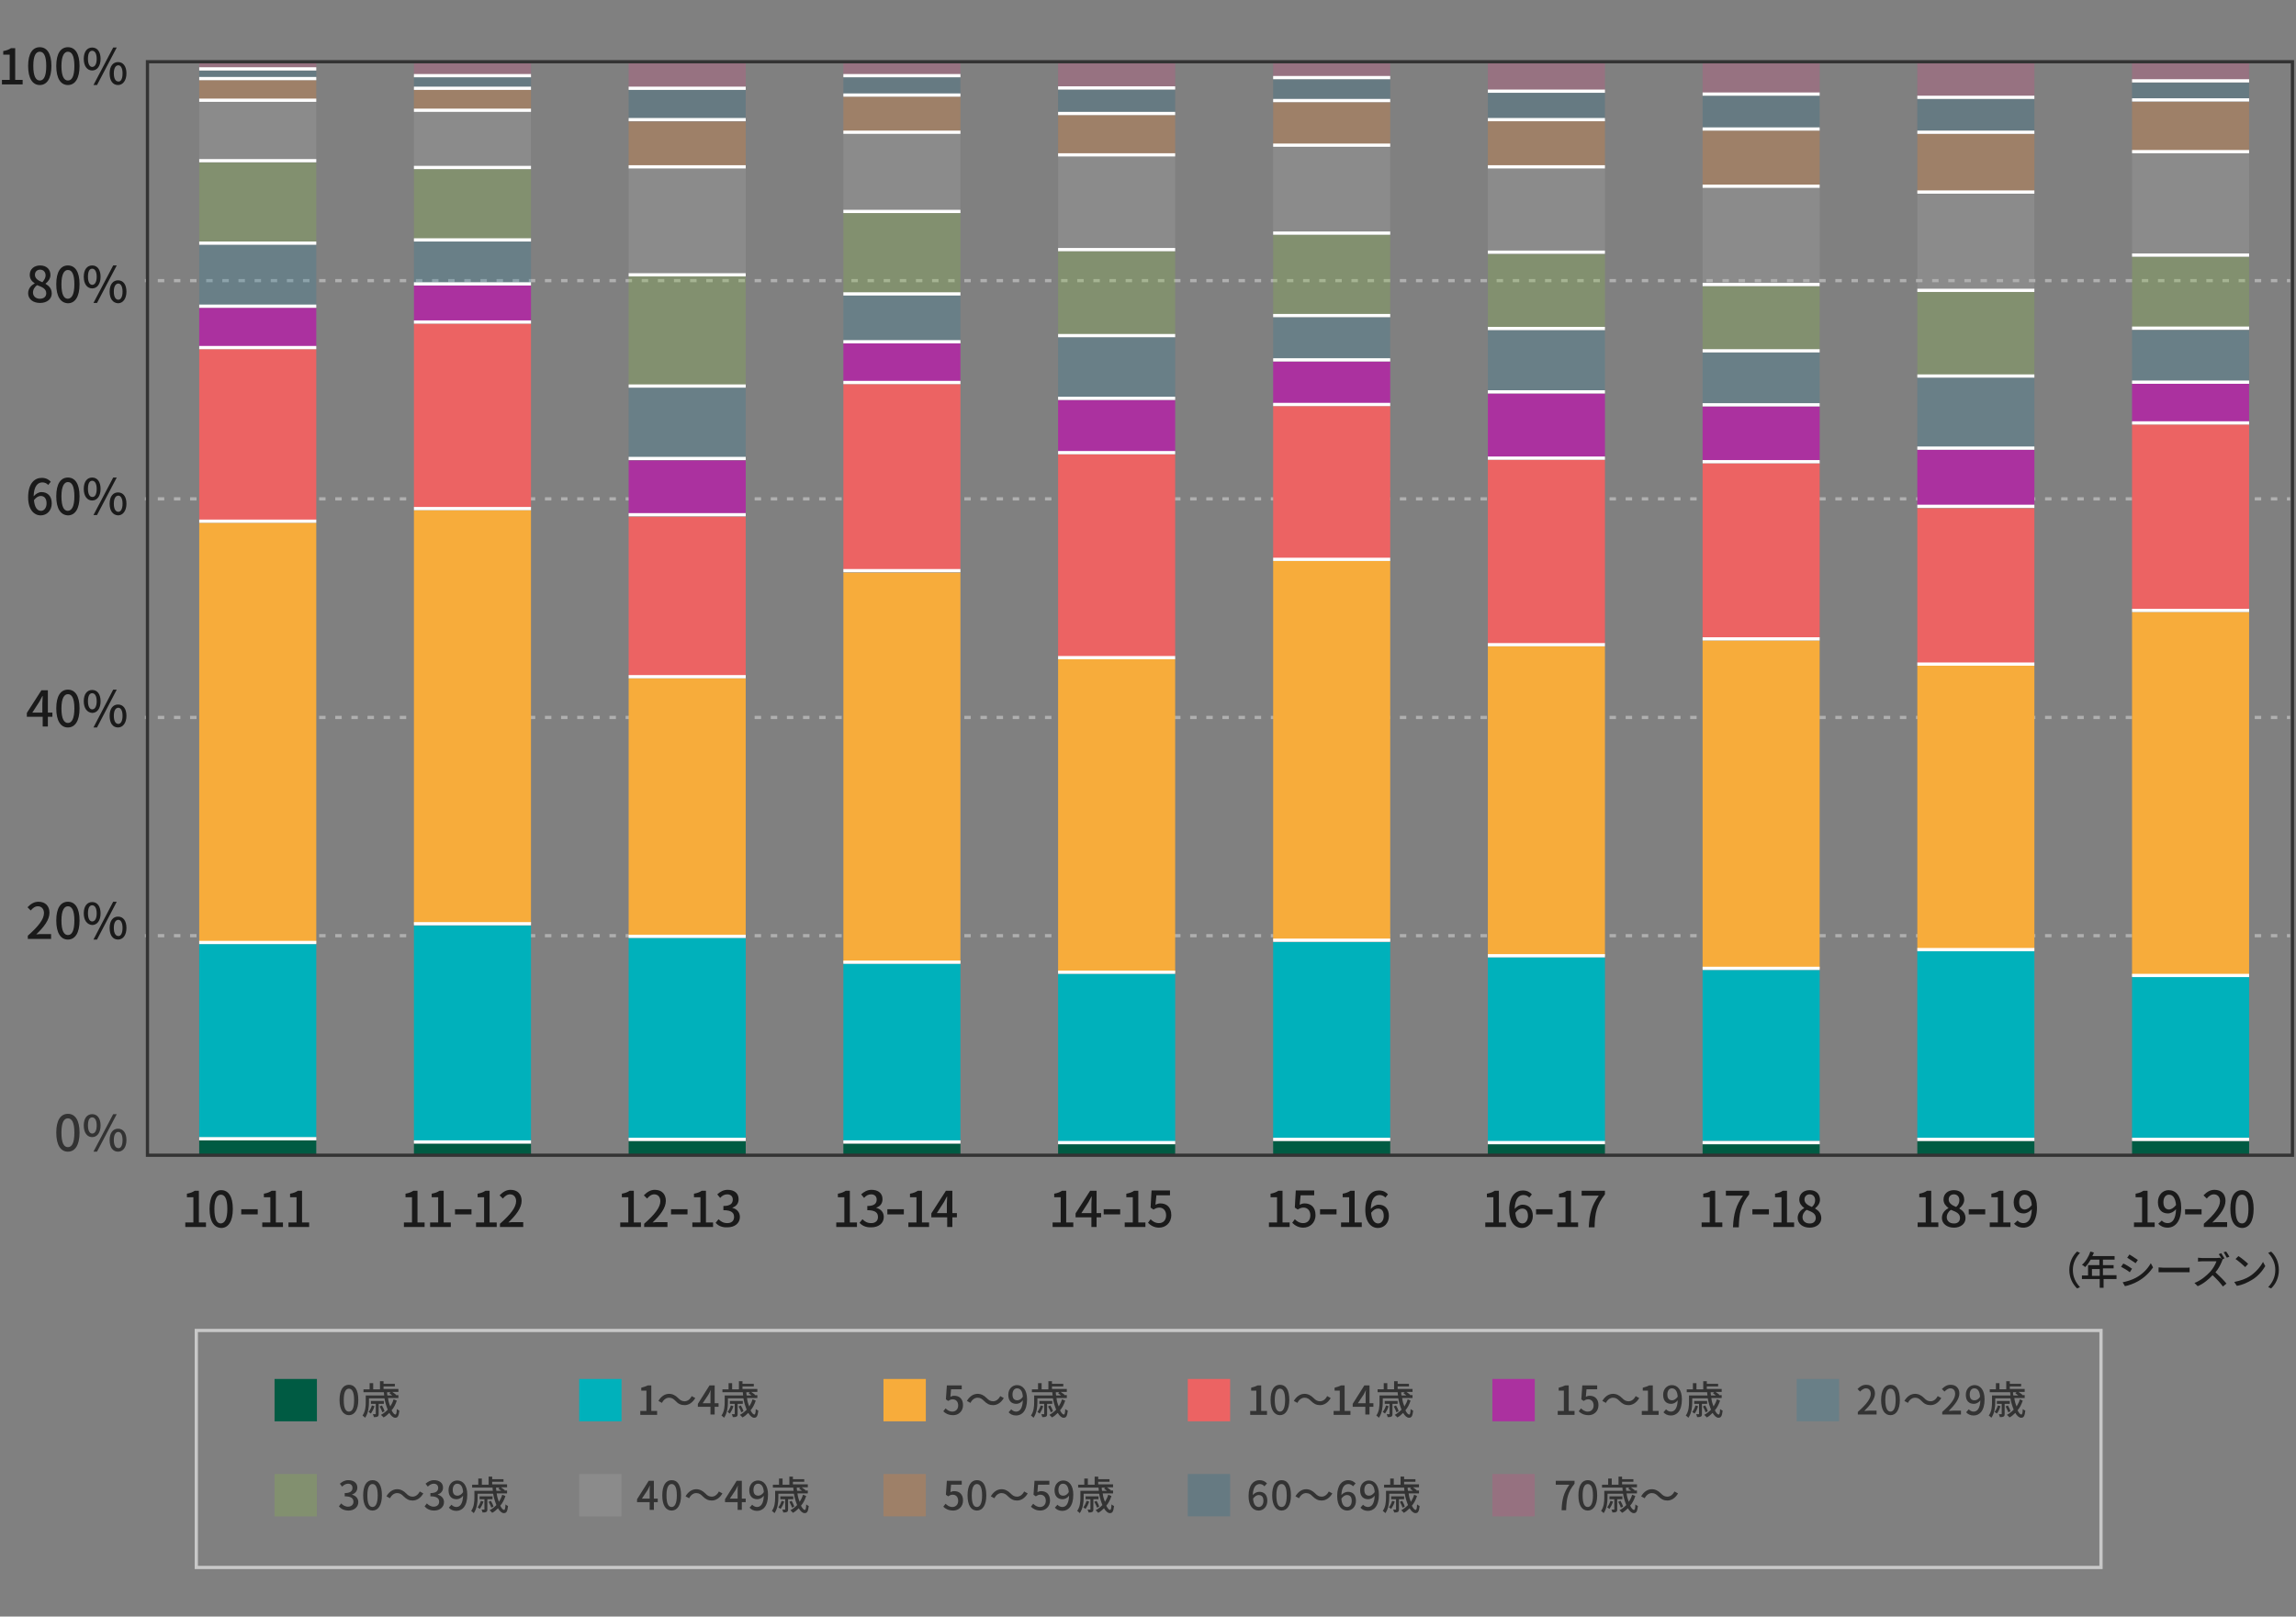 <?xml version="1.0" encoding="utf-8"?>
<!-- Generator: Adobe Illustrator 25.4.1, SVG Export Plug-In . SVG Version: 6.00 Build 0)  -->
<svg version="1.1" xmlns="http://www.w3.org/2000/svg" xmlns:xlink="http://www.w3.org/1999/xlink" x="0px"
	 y="0px" viewBox="0 0 710 500" width="710px" height="500px" style="enable-background:new 0 0 710 500;" xml:space="preserve">
<rect x="0" y="0" width="710" height="500" fill="#808080" stroke="none"/>
<style type="text/css">
	.st0{fill:none;stroke:#AFAFAF;stroke-miterlimit:10;}
	.st1{fill:none;stroke:#AFAFAF;stroke-miterlimit:10;stroke-dasharray:1.995,2.993;}
	.st2{fill:#1A1A1A;}
	.st3{fill:#333333;}
	.st4{opacity:0.25;}
	.st5{fill:#DB4683;}
	.st6{opacity:0.25;fill:#1B6A8B;}
	.st7{fill:#FFFFFF;}
	.st8{opacity:0.25;fill:#F88321;}
	.st9{opacity:0.25;fill:#AFAFAF;}
	.st10{opacity:0.25;fill:#88C23F;}
	.st11{opacity:0.25;fill:#247F9F;}
	.st12{fill:#AB319F;}
	.st13{fill:#EC6363;}
	.st14{fill:#F7AC3B;}
	.st15{fill:#00B1BB;}
	.st16{fill:#005B43;}
	.st17{opacity:0.25;fill:#DB4683;}
	.st18{fill:#C8C8C8;}
</style>
<g>
	<g>
		<g>
			<line class="st0" x1="44.8" y1="86.8" x2="45.8" y2="86.8"/>
			<line class="st1" x1="48.8" y1="86.8" x2="705.7" y2="86.8"/>
			<line class="st0" x1="707.2" y1="86.8" x2="708.2" y2="86.8"/>
		</g>
	</g>
	<g>
		<g>
			<line class="st0" x1="44.8" y1="154.3" x2="45.8" y2="154.3"/>
			<line class="st1" x1="48.8" y1="154.3" x2="705.7" y2="154.3"/>
			<line class="st0" x1="707.2" y1="154.3" x2="708.2" y2="154.3"/>
		</g>
	</g>
	<g>
		<g>
			<line class="st0" x1="44.8" y1="221.9" x2="45.8" y2="221.9"/>
			<line class="st1" x1="48.8" y1="221.9" x2="705.7" y2="221.9"/>
			<line class="st0" x1="707.2" y1="221.9" x2="708.2" y2="221.9"/>
		</g>
	</g>
	<g>
		<g>
			<line class="st0" x1="44.8" y1="289.4" x2="45.8" y2="289.4"/>
			<line class="st1" x1="48.8" y1="289.4" x2="705.7" y2="289.4"/>
			<line class="st0" x1="707.2" y1="289.4" x2="708.2" y2="289.4"/>
		</g>
	</g>
	<g>
		<path class="st2" d="M57.3,378.1h2.5v-7.8h-2v-1.1c1.1-0.2,1.8-0.5,2.4-0.9h1.3v9.8h2.2v1.4h-6.4V378.1z"/>
		<path class="st2" d="M64.8,373.9c0-3.9,1.4-5.8,3.6-5.8c2.2,0,3.6,1.9,3.6,5.8c0,3.9-1.4,5.9-3.6,5.9
			C66.2,379.7,64.8,377.8,64.8,373.9z M70.3,373.9c0-3.2-0.8-4.4-2-4.4c-1.1,0-2,1.2-2,4.4c0,3.3,0.8,4.5,2,4.5
			C69.5,378.3,70.3,377.1,70.3,373.9z"/>
		<path class="st2" d="M74.6,374h5.1v1.6h-5.1V374z"/>
		<path class="st2" d="M81.1,378.1h2.5v-7.8h-2v-1.1c1.1-0.2,1.8-0.5,2.4-0.9h1.3v9.8h2.2v1.4h-6.4V378.1z"/>
		<path class="st2" d="M89.2,378.1h2.5v-7.8h-2v-1.1c1.1-0.2,1.8-0.5,2.4-0.9h1.3v9.8h2.2v1.4h-6.4V378.1z"/>
	</g>
	<g>
		<path class="st2" d="M0.6,24.7H3v-7.8H1v-1.1c1.1-0.2,1.8-0.5,2.4-0.9h1.3v9.8H7v1.4H0.6V24.7z"/>
		<path class="st2" d="M8.7,20.4c0-3.9,1.4-5.8,3.6-5.8c2.2,0,3.6,1.9,3.6,5.8c0,3.9-1.4,5.9-3.6,5.9C10.1,26.3,8.7,24.3,8.7,20.4z
			 M14.3,20.4c0-3.2-0.8-4.4-2-4.4s-2,1.2-2,4.4c0,3.2,0.8,4.5,2,4.5S14.3,23.7,14.3,20.4z"/>
		<path class="st2" d="M17.4,20.4c0-3.9,1.4-5.8,3.6-5.8c2.2,0,3.6,1.9,3.6,5.8c0,3.9-1.4,5.9-3.6,5.9
			C18.8,26.3,17.4,24.3,17.4,20.4z M23,20.4c0-3.2-0.8-4.4-2-4.4c-1.1,0-2,1.2-2,4.4c0,3.2,0.8,4.5,2,4.5C22.2,24.9,23,23.7,23,20.4
			z"/>
		<path class="st2" d="M25.9,18.2c0-2.3,1.1-3.5,2.6-3.5c1.6,0,2.6,1.3,2.6,3.5c0,2.3-1.1,3.6-2.6,3.6C27,21.8,25.9,20.5,25.9,18.2z
			 M29.9,18.2c0-1.7-0.6-2.5-1.4-2.5c-0.8,0-1.3,0.8-1.3,2.5c0,1.7,0.6,2.5,1.3,2.5C29.3,20.7,29.9,19.9,29.9,18.2z M35,14.7h1.1
			L30,26.3h-1.1L35,14.7z M33.9,22.7c0-2.3,1.1-3.5,2.6-3.5c1.6,0,2.6,1.3,2.6,3.5s-1.1,3.6-2.6,3.6C34.9,26.3,33.9,25,33.9,22.7z
			 M37.9,22.7c0-1.7-0.6-2.5-1.3-2.5c-0.8,0-1.4,0.8-1.4,2.5c0,1.7,0.6,2.5,1.4,2.5C37.3,25.3,37.9,24.5,37.9,22.7z"/>
	</g>
	<g>
		<path class="st2" d="M8.7,90.7c0-1.5,1-2.5,2-3v-0.1C9.8,87,9.2,86.2,9.2,85c0-1.8,1.4-2.9,3.2-2.9c2,0,3.2,1.2,3.2,3
			c0,1.1-0.8,2.1-1.5,2.6v0.1c1,0.6,1.9,1.4,1.9,3c0,1.7-1.5,2.9-3.6,2.9C10.2,93.7,8.7,92.5,8.7,90.7z M14.3,90.7
			c0-1.4-1.2-1.9-2.8-2.5c-0.8,0.5-1.3,1.4-1.3,2.3c0,1.1,0.9,1.9,2.1,1.9C13.5,92.4,14.3,91.8,14.3,90.7z M14.1,85.2
			c0-1-0.6-1.8-1.7-1.8c-0.9,0-1.6,0.6-1.6,1.6c0,1.2,1.1,1.8,2.3,2.3C13.7,86.6,14.1,85.9,14.1,85.2z"/>
		<path class="st2" d="M17.4,87.9c0-3.9,1.4-5.8,3.6-5.8c2.2,0,3.6,1.9,3.6,5.8c0,3.9-1.4,5.9-3.6,5.9
			C18.8,93.7,17.4,91.8,17.4,87.9z M23,87.9c0-3.2-0.8-4.4-2-4.4c-1.1,0-2,1.2-2,4.4c0,3.3,0.8,4.5,2,4.5C22.2,92.3,23,91.1,23,87.9
			z"/>
		<path class="st2" d="M25.9,85.6c0-2.3,1.1-3.5,2.6-3.5c1.6,0,2.6,1.3,2.6,3.5c0,2.3-1.1,3.6-2.6,3.6C27,89.2,25.9,87.9,25.9,85.6z
			 M29.9,85.6c0-1.7-0.6-2.5-1.4-2.5c-0.8,0-1.3,0.8-1.3,2.5c0,1.7,0.6,2.5,1.3,2.5C29.3,88.1,29.9,87.3,29.9,85.6z M35,82.1h1.1
			L30,93.7h-1.1L35,82.1z M33.9,90.2c0-2.3,1.1-3.5,2.6-3.5c1.6,0,2.6,1.3,2.6,3.5s-1.1,3.6-2.6,3.6C34.9,93.7,33.9,92.4,33.9,90.2z
			 M37.9,90.2c0-1.7-0.6-2.5-1.3-2.5c-0.8,0-1.4,0.8-1.4,2.5c0,1.7,0.6,2.5,1.4,2.5C37.3,92.7,37.9,91.9,37.9,90.2z"/>
	</g>
	<g>
		<path class="st2" d="M14.9,150c-0.4-0.5-1.1-0.8-1.8-0.8c-1.4,0-2.6,1.1-2.7,4.3c0.7-0.8,1.6-1.3,2.4-1.3c1.9,0,3.2,1.2,3.2,3.5
			c0,2.2-1.5,3.7-3.4,3.7c-2.1,0-3.9-1.8-3.9-5.6c0-4.3,2-6,4.2-6c1.3,0,2.2,0.5,2.8,1.2L14.9,150z M14.4,155.7
			c0-1.4-0.6-2.3-1.8-2.3c-0.7,0-1.4,0.4-2.1,1.3c0.2,2.2,1,3.3,2.2,3.3C13.6,158,14.4,157.1,14.4,155.7z"/>
		<path class="st2" d="M17.4,153.5c0-3.9,1.4-5.8,3.6-5.8c2.2,0,3.6,1.9,3.6,5.8c0,3.9-1.4,5.9-3.6,5.9
			C18.8,159.3,17.4,157.4,17.4,153.5z M23,153.5c0-3.2-0.8-4.4-2-4.4c-1.1,0-2,1.2-2,4.4c0,3.3,0.8,4.5,2,4.5
			C22.2,157.9,23,156.7,23,153.5z"/>
		<path class="st2" d="M25.9,151.2c0-2.3,1.1-3.5,2.6-3.5c1.6,0,2.6,1.3,2.6,3.5c0,2.3-1.1,3.6-2.6,3.6
			C27,154.8,25.9,153.5,25.9,151.2z M29.9,151.2c0-1.7-0.6-2.5-1.4-2.5c-0.8,0-1.3,0.8-1.3,2.5c0,1.7,0.6,2.5,1.3,2.5
			C29.3,153.8,29.9,153,29.9,151.2z M35,147.7h1.1L30,159.3h-1.1L35,147.7z M33.9,155.8c0-2.3,1.1-3.5,2.6-3.5
			c1.6,0,2.6,1.3,2.6,3.5s-1.1,3.6-2.6,3.6C34.9,159.3,33.9,158,33.9,155.8z M37.9,155.8c0-1.7-0.6-2.5-1.3-2.5
			c-0.8,0-1.4,0.8-1.4,2.5c0,1.7,0.6,2.5,1.4,2.5C37.3,158.3,37.9,157.5,37.9,155.8z"/>
	</g>
	<g>
		<path class="st2" d="M16.2,221.7h-1.4v3h-1.6v-3H8.3v-1.2l4.5-7h2v6.9h1.4V221.7z M13.1,220.4v-2.9c0-0.6,0.1-1.6,0.1-2.2h-0.1
			c-0.3,0.6-0.6,1.1-0.9,1.7l-2.2,3.4H13.1z"/>
		<path class="st2" d="M17.4,219.1c0-3.9,1.4-5.8,3.6-5.8c2.2,0,3.6,1.9,3.6,5.8c0,3.9-1.4,5.9-3.6,5.9
			C18.8,225,17.4,223,17.4,219.1z M23,219.1c0-3.2-0.8-4.4-2-4.4c-1.1,0-2,1.2-2,4.4c0,3.2,0.8,4.5,2,4.5
			C22.2,223.6,23,222.3,23,219.1z"/>
		<path class="st2" d="M25.9,216.9c0-2.3,1.1-3.5,2.6-3.5c1.6,0,2.6,1.3,2.6,3.5c0,2.3-1.1,3.6-2.6,3.6
			C27,220.4,25.9,219.1,25.9,216.9z M29.9,216.9c0-1.7-0.6-2.5-1.4-2.5c-0.8,0-1.3,0.8-1.3,2.5c0,1.7,0.6,2.5,1.3,2.5
			C29.3,219.4,29.9,218.6,29.9,216.9z M35,213.3h1.1L30,225h-1.1L35,213.3z M33.9,221.4c0-2.3,1.1-3.5,2.6-3.5
			c1.6,0,2.6,1.3,2.6,3.5s-1.1,3.6-2.6,3.6C34.9,225,33.9,223.7,33.9,221.4z M37.9,221.4c0-1.7-0.6-2.5-1.3-2.5
			c-0.8,0-1.4,0.8-1.4,2.5c0,1.7,0.6,2.5,1.4,2.5C37.3,223.9,37.9,223.1,37.9,221.4z"/>
	</g>
	<g>
		<path class="st2" d="M8.6,289.4c3.3-2.9,5-5.1,5-7c0-1.2-0.7-2.1-1.9-2.1c-0.9,0-1.6,0.6-2.2,1.3l-1-1c1-1,2-1.7,3.4-1.7
			c2.1,0,3.4,1.3,3.4,3.4c0,2.2-1.7,4.4-4.1,6.7c0.6-0.1,1.3-0.1,1.8-0.1h2.8v1.5H8.6V289.4z"/>
		<path class="st2" d="M17.4,284.7c0-3.9,1.4-5.8,3.6-5.8c2.2,0,3.6,1.9,3.6,5.8c0,3.9-1.4,5.9-3.6,5.9
			C18.8,290.6,17.4,288.6,17.4,284.7z M23,284.7c0-3.2-0.8-4.4-2-4.4c-1.1,0-2,1.2-2,4.4c0,3.2,0.8,4.5,2,4.5
			C22.2,289.2,23,288,23,284.7z"/>
		<path class="st2" d="M25.9,282.5c0-2.3,1.1-3.5,2.6-3.5c1.6,0,2.6,1.3,2.6,3.5c0,2.3-1.1,3.6-2.6,3.6
			C27,286,25.9,284.7,25.9,282.5z M29.9,282.5c0-1.7-0.6-2.5-1.4-2.5c-0.8,0-1.3,0.8-1.3,2.5c0,1.7,0.6,2.5,1.3,2.5
			C29.3,285,29.9,284.2,29.9,282.5z M35,278.9h1.1L30,290.6h-1.1L35,278.9z M33.9,287c0-2.3,1.1-3.5,2.6-3.5c1.6,0,2.6,1.3,2.6,3.5
			c0,2.3-1.1,3.6-2.6,3.6C34.9,290.6,33.9,289.3,33.9,287z M37.9,287c0-1.7-0.6-2.5-1.3-2.5c-0.8,0-1.4,0.8-1.4,2.5
			c0,1.7,0.6,2.5,1.4,2.5C37.3,289.6,37.9,288.7,37.9,287z"/>
	</g>
	<g>
		<path class="st3" d="M17.4,350.3c0-3.9,1.4-5.8,3.6-5.8c2.2,0,3.6,1.9,3.6,5.8c0,3.9-1.4,5.9-3.6,5.9
			C18.8,356.2,17.4,354.2,17.4,350.3z M23,350.3c0-3.2-0.8-4.4-2-4.4s-2,1.2-2,4.4c0,3.3,0.8,4.5,2,4.5S23,353.6,23,350.3z"/>
		<path class="st3" d="M25.9,348.1c0-2.3,1.1-3.5,2.6-3.5c1.6,0,2.6,1.3,2.6,3.5c0,2.3-1.1,3.6-2.6,3.6
			C27,351.7,25.9,350.4,25.9,348.1z M29.9,348.1c0-1.7-0.6-2.5-1.4-2.5c-0.8,0-1.3,0.8-1.3,2.5c0,1.7,0.6,2.5,1.3,2.5
			C29.3,350.6,29.9,349.8,29.9,348.1z M35,344.6h1.1L30,356.2h-1.1L35,344.6z M33.9,352.6c0-2.3,1.1-3.5,2.6-3.5
			c1.6,0,2.6,1.3,2.6,3.5c0,2.3-1.1,3.6-2.6,3.6C34.9,356.2,33.9,354.9,33.9,352.6z M37.9,352.6c0-1.7-0.6-2.5-1.3-2.5
			c-0.8,0-1.4,0.8-1.4,2.5c0,1.7,0.6,2.5,1.4,2.5C37.3,355.2,37.9,354.4,37.9,352.6z"/>
	</g>
	<g>
		<path class="st2" d="M124.9,378.1h2.5v-7.8h-2v-1.1c1.1-0.2,1.8-0.5,2.4-0.9h1.3v9.8h2.2v1.4h-6.4V378.1z"/>
		<path class="st2" d="M133,378.1h2.5v-7.8h-2v-1.1c1.1-0.2,1.8-0.5,2.4-0.9h1.3v9.8h2.2v1.4H133V378.1z"/>
		<path class="st2" d="M140.7,374h5.1v1.6h-5.1V374z"/>
		<path class="st2" d="M147.2,378.1h2.5v-7.8h-2v-1.1c1.1-0.2,1.8-0.5,2.4-0.9h1.3v9.8h2.2v1.4h-6.4V378.1z"/>
		<path class="st2" d="M154.6,378.5c3.3-2.9,5-5.1,5-7c0-1.2-0.7-2.1-1.9-2.1c-0.9,0-1.6,0.6-2.2,1.3l-1-1c1-1,2-1.7,3.4-1.7
			c2.1,0,3.4,1.3,3.4,3.4c0,2.2-1.7,4.4-4.1,6.7c0.6-0.1,1.3-0.1,1.8-0.1h2.8v1.5h-7.2V378.5z"/>
	</g>
	<g>
		<path class="st2" d="M191.8,378.1h2.5v-7.8h-2v-1.1c1.1-0.2,1.8-0.5,2.4-0.9h1.3v9.8h2.2v1.4h-6.4V378.1z"/>
		<path class="st2" d="M199.2,378.5c3.3-2.9,5-5.1,5-7c0-1.2-0.7-2.1-1.9-2.1c-0.9,0-1.6,0.6-2.2,1.3l-1-1c1-1,2-1.7,3.4-1.7
			c2.1,0,3.4,1.3,3.4,3.4c0,2.2-1.7,4.4-4.1,6.7c0.6-0.1,1.3-0.1,1.8-0.1h2.8v1.5h-7.2V378.5z"/>
		<path class="st2" d="M207.5,374h5.1v1.6h-5.1V374z"/>
		<path class="st2" d="M214.1,378.1h2.5v-7.8h-2v-1.1c1.1-0.2,1.8-0.5,2.4-0.9h1.3v9.8h2.2v1.4h-6.4V378.1z"/>
		<path class="st2" d="M221.3,378.2l0.9-1.1c0.7,0.7,1.5,1.2,2.7,1.2c1.3,0,2.1-0.7,2.1-1.9c0-1.3-0.8-2.1-3.3-2.1v-1.3
			c2.2,0,2.9-0.8,2.9-2c0-1-0.7-1.6-1.7-1.6c-0.9,0-1.6,0.4-2.2,1.1l-0.9-1.1c0.9-0.8,1.9-1.4,3.2-1.4c2,0,3.4,1,3.4,2.9
			c0,1.3-0.7,2.2-1.9,2.6v0.1c1.3,0.3,2.3,1.3,2.3,2.8c0,2-1.7,3.2-3.8,3.2C223.1,379.7,222,379,221.3,378.2z"/>
	</g>
	<g>
		<path class="st2" d="M258.6,378.1h2.5v-7.8h-2v-1.1c1.1-0.2,1.8-0.5,2.4-0.9h1.3v9.8h2.2v1.4h-6.4V378.1z"/>
		<path class="st2" d="M265.8,378.2l0.9-1.1c0.7,0.7,1.5,1.2,2.7,1.2c1.3,0,2.1-0.7,2.1-1.9c0-1.3-0.8-2.1-3.3-2.1v-1.3
			c2.2,0,2.9-0.8,2.9-2c0-1-0.7-1.6-1.7-1.6c-0.9,0-1.6,0.4-2.2,1.1l-0.9-1.1c0.9-0.8,1.9-1.4,3.2-1.4c2,0,3.4,1,3.4,2.9
			c0,1.3-0.7,2.2-1.9,2.6v0.1c1.3,0.3,2.3,1.3,2.3,2.8c0,2-1.7,3.2-3.8,3.2C267.7,379.7,266.5,379,265.8,378.2z"/>
		<path class="st2" d="M274.4,374h5.1v1.6h-5.1V374z"/>
		<path class="st2" d="M280.9,378.1h2.5v-7.8h-2v-1.1c1.1-0.2,1.8-0.5,2.4-0.9h1.3v9.8h2.2v1.4h-6.4V378.1z"/>
		<path class="st2" d="M295.9,376.5h-1.4v3h-1.6v-3h-4.9v-1.2l4.5-7h2v6.9h1.4V376.5z M292.8,375.2v-2.9c0-0.6,0.1-1.6,0.1-2.2h-0.1
			c-0.3,0.6-0.6,1.1-0.9,1.7l-2.2,3.4H292.8z"/>
	</g>
	<g>
		<path class="st2" d="M325.5,378.1h2.5v-7.8h-2v-1.1c1.1-0.2,1.8-0.5,2.4-0.9h1.3v9.8h2.2v1.4h-6.4V378.1z"/>
		<path class="st2" d="M340.5,376.5h-1.4v3h-1.6v-3h-4.9v-1.2l4.5-7h2v6.9h1.4V376.5z M337.5,375.2v-2.9c0-0.6,0.1-1.6,0.1-2.2h-0.1
			c-0.3,0.6-0.6,1.1-0.9,1.7l-2.2,3.4H337.5z"/>
		<path class="st2" d="M341.3,374h5.1v1.6h-5.1V374z"/>
		<path class="st2" d="M347.8,378.1h2.5v-7.8h-2v-1.1c1.1-0.2,1.8-0.5,2.4-0.9h1.3v9.8h2.2v1.4h-6.4V378.1z"/>
		<path class="st2" d="M355,378.2l0.8-1.1c0.6,0.6,1.4,1.2,2.6,1.2c1.3,0,2.2-0.9,2.2-2.4c0-1.5-0.9-2.4-2.1-2.4
			c-0.7,0-1.1,0.2-1.8,0.6l-0.9-0.6l0.3-5.3h5.7v1.5h-4.2l-0.3,2.9c0.5-0.2,0.9-0.4,1.5-0.4c1.9,0,3.4,1.1,3.4,3.6
			c0,2.5-1.8,3.9-3.8,3.9C356.9,379.7,355.8,379,355,378.2z"/>
	</g>
	<g>
		<path class="st2" d="M392.4,378.1h2.5v-7.8h-2v-1.1c1.1-0.2,1.8-0.5,2.4-0.9h1.3v9.8h2.2v1.4h-6.4V378.1z"/>
		<path class="st2" d="M399.6,378.2l0.8-1.1c0.6,0.6,1.4,1.2,2.6,1.2c1.3,0,2.2-0.9,2.2-2.4c0-1.5-0.9-2.4-2.1-2.4
			c-0.7,0-1.1,0.2-1.8,0.6l-0.9-0.6l0.3-5.3h5.7v1.5h-4.2l-0.3,2.9c0.5-0.2,0.9-0.4,1.5-0.4c1.9,0,3.4,1.1,3.4,3.6
			c0,2.5-1.8,3.9-3.8,3.9C401.5,379.7,400.4,379,399.6,378.2z"/>
		<path class="st2" d="M408.2,374h5.1v1.6h-5.1V374z"/>
		<path class="st2" d="M414.7,378.1h2.5v-7.8h-2v-1.1c1.1-0.2,1.8-0.5,2.4-0.9h1.3v9.8h2.2v1.4h-6.4V378.1z"/>
		<path class="st2" d="M428.4,370.4c-0.4-0.5-1.1-0.8-1.8-0.8c-1.4,0-2.6,1.1-2.7,4.3c0.7-0.8,1.6-1.3,2.4-1.3
			c1.9,0,3.2,1.2,3.2,3.5c0,2.2-1.5,3.7-3.4,3.7c-2.1,0-3.9-1.8-3.9-5.6c0-4.3,2-6,4.2-6c1.3,0,2.2,0.5,2.8,1.2L428.4,370.4z
			 M427.9,376.1c0-1.5-0.6-2.3-1.8-2.3c-0.7,0-1.4,0.4-2.1,1.3c0.2,2.2,1,3.3,2.2,3.3C427.1,378.4,427.9,377.5,427.9,376.1z"/>
	</g>
	<g>
		<path class="st2" d="M459.3,378.1h2.5v-7.8h-2v-1.1c1.1-0.2,1.8-0.5,2.4-0.9h1.3v9.8h2.2v1.4h-6.4V378.1z"/>
		<path class="st2" d="M472.9,370.4c-0.4-0.5-1.1-0.8-1.8-0.8c-1.4,0-2.6,1.1-2.7,4.3c0.7-0.8,1.6-1.3,2.4-1.3
			c1.9,0,3.2,1.2,3.2,3.5c0,2.2-1.5,3.7-3.4,3.7c-2.1,0-3.9-1.8-3.9-5.6c0-4.3,2-6,4.2-6c1.3,0,2.2,0.5,2.8,1.2L472.9,370.4z
			 M472.5,376.1c0-1.5-0.6-2.3-1.8-2.3c-0.7,0-1.4,0.4-2.1,1.3c0.2,2.2,1,3.3,2.2,3.3C471.7,378.4,472.5,377.5,472.5,376.1z"/>
		<path class="st2" d="M475,374h5.1v1.6H475V374z"/>
		<path class="st2" d="M481.6,378.1h2.5v-7.8h-2v-1.1c1.1-0.2,1.8-0.5,2.4-0.9h1.3v9.8h2.2v1.4h-6.4V378.1z"/>
		<path class="st2" d="M494.4,369.8h-5.3v-1.5h7.2v1.1c-2.6,3.3-3.1,5.8-3.2,10.2h-1.8C491.5,375.4,492.2,372.8,494.4,369.8z"/>
	</g>
	<g>
		<path class="st2" d="M526.2,378.1h2.5v-7.8h-2v-1.1c1.1-0.2,1.8-0.5,2.4-0.9h1.3v9.8h2.2v1.4h-6.4V378.1z"/>
		<path class="st2" d="M539,369.8h-5.3v-1.5h7.2v1.1c-2.6,3.3-3.1,5.8-3.2,10.2h-1.8C536.1,375.4,536.8,372.8,539,369.8z"/>
		<path class="st2" d="M541.9,374h5.1v1.6h-5.1V374z"/>
		<path class="st2" d="M548.4,378.1h2.5v-7.8h-2v-1.1c1.1-0.2,1.8-0.5,2.4-0.9h1.3v9.8h2.2v1.4h-6.4V378.1z"/>
		<path class="st2" d="M555.9,376.7c0-1.5,1-2.5,2-3v-0.1c-0.8-0.6-1.5-1.4-1.5-2.6c0-1.8,1.4-2.9,3.2-2.9c2,0,3.2,1.2,3.2,3
			c0,1.1-0.8,2.1-1.5,2.6v0.1c1,0.6,1.9,1.4,1.9,3c0,1.7-1.5,2.9-3.6,2.9C557.5,379.7,555.9,378.5,555.9,376.7z M561.5,376.7
			c0-1.4-1.2-1.9-2.8-2.5c-0.8,0.5-1.3,1.4-1.3,2.3c0,1.1,0.9,1.9,2.1,1.9C560.7,378.5,561.5,377.8,561.5,376.7z M561.3,371.2
			c0-1-0.6-1.8-1.7-1.8c-0.9,0-1.6,0.6-1.6,1.6c0,1.2,1.1,1.8,2.3,2.3C561,372.7,561.3,372,561.3,371.2z"/>
	</g>
	<g>
		<path class="st2" d="M593,378.1h2.5v-7.8h-2v-1.1c1.1-0.2,1.8-0.5,2.4-0.9h1.3v9.8h2.2v1.4H593V378.1z"/>
		<path class="st2" d="M600.5,376.7c0-1.5,1-2.5,2-3v-0.1c-0.8-0.6-1.5-1.4-1.5-2.6c0-1.8,1.4-2.9,3.2-2.9c2,0,3.2,1.2,3.2,3
			c0,1.1-0.8,2.1-1.5,2.6v0.1c1,0.6,1.9,1.4,1.9,3c0,1.7-1.5,2.9-3.6,2.9C602.1,379.7,600.5,378.5,600.5,376.7z M606.1,376.7
			c0-1.4-1.2-1.9-2.8-2.5c-0.8,0.5-1.3,1.4-1.3,2.3c0,1.1,0.9,1.9,2.1,1.9C605.3,378.5,606.1,377.8,606.1,376.7z M605.9,371.2
			c0-1-0.6-1.8-1.7-1.8c-0.9,0-1.6,0.6-1.6,1.6c0,1.2,1.1,1.8,2.3,2.3C605.6,372.7,605.9,372,605.9,371.2z"/>
		<path class="st2" d="M608.8,374h5.1v1.6h-5.1V374z"/>
		<path class="st2" d="M615.3,378.1h2.5v-7.8h-2v-1.1c1.1-0.2,1.8-0.5,2.4-0.9h1.3v9.8h2.2v1.4h-6.4V378.1z"/>
		<path class="st2" d="M623.9,377.5c0.4,0.5,1.1,0.8,1.8,0.8c1.4,0,2.5-1.1,2.6-4.3c-0.7,0.8-1.6,1.3-2.5,1.3
			c-1.9,0-3.1-1.2-3.1-3.5c0-2.2,1.5-3.7,3.3-3.7c2.2,0,3.9,1.7,3.9,5.4c0,4.4-2,6.2-4.2,6.2c-1.3,0-2.2-0.5-2.9-1.2L623.9,377.5z
			 M628.3,372.7c-0.2-2.2-1-3.2-2.2-3.2c-1,0-1.7,0.9-1.7,2.3c0,1.4,0.6,2.3,1.8,2.3C626.9,374,627.7,373.6,628.3,372.7z"/>
	</g>
	<g>
		<path class="st2" d="M659.9,378.1h2.5v-7.8h-2v-1.1c1.1-0.2,1.8-0.5,2.4-0.9h1.3v9.8h2.2v1.4h-6.4V378.1z"/>
		<path class="st2" d="M668.5,377.5c0.4,0.5,1.1,0.8,1.8,0.8c1.4,0,2.5-1.1,2.6-4.3c-0.7,0.8-1.6,1.3-2.5,1.3
			c-1.9,0-3.1-1.2-3.1-3.5c0-2.2,1.5-3.7,3.3-3.7c2.2,0,3.9,1.7,3.9,5.4c0,4.4-2,6.2-4.2,6.2c-1.3,0-2.2-0.5-2.9-1.2L668.5,377.5z
			 M672.9,372.7c-0.2-2.2-1-3.2-2.2-3.2c-1,0-1.7,0.9-1.7,2.3c0,1.4,0.6,2.3,1.8,2.3C671.5,374,672.2,373.6,672.9,372.7z"/>
		<path class="st2" d="M675.7,374h5.1v1.6h-5.1V374z"/>
		<path class="st2" d="M681.5,378.5c3.3-2.9,5-5.1,5-7c0-1.2-0.7-2.1-1.9-2.1c-0.9,0-1.6,0.6-2.2,1.3l-1-1c1-1,2-1.7,3.4-1.7
			c2.1,0,3.4,1.3,3.4,3.4c0,2.2-1.7,4.4-4.1,6.7c0.6-0.1,1.3-0.1,1.8-0.1h2.8v1.5h-7.2V378.5z"/>
		<path class="st2" d="M689.7,373.9c0-3.9,1.4-5.8,3.6-5.8c2.2,0,3.6,1.9,3.6,5.8c0,3.9-1.4,5.9-3.6,5.9
			C691.1,379.7,689.7,377.8,689.7,373.9z M695.3,373.9c0-3.2-0.8-4.4-2-4.4s-2,1.2-2,4.4c0,3.3,0.8,4.5,2,4.5
			S695.3,377.1,695.3,373.9z"/>
	</g>
	<g>
		<path class="st2" d="M639.9,392.8c0-2.4,1-4.4,2.4-5.7l0.9,0.4c-1.3,1.4-2.2,3.1-2.2,5.3c0,2.2,0.9,3.9,2.2,5.3l-0.9,0.4
			C640.9,397.1,639.9,395.2,639.9,392.8z"/>
		<path class="st2" d="M654.7,395.6h-4.2v2.7h-1.2v-2.7h-5.5v-1.1h1.9v-3.2h3.5v-1.7h-2.7c-0.5,0.9-1.1,1.7-1.7,2.3
			c-0.2-0.2-0.7-0.6-1-0.7c1.1-0.9,2.1-2.5,2.6-4.1l1.1,0.3c-0.1,0.4-0.3,0.8-0.5,1.1h6.9v1.1h-3.6v1.7h3.3v1h-3.3v2.1h4.2V395.6z
			 M649.3,394.6v-2.1h-2.4v2.1H649.3z"/>
		<path class="st2" d="M659.3,392.4l-0.7,1.1c-0.6-0.5-1.9-1.3-2.7-1.7l0.7-1C657.4,391.1,658.7,392,659.3,392.4z M660.5,395.2
			c2-1.1,3.6-2.7,4.6-4.5l0.7,1.3c-1.1,1.6-2.7,3.2-4.7,4.3c-1.2,0.7-2.9,1.3-4,1.5l-0.7-1.2C657.8,396.3,659.2,395.9,660.5,395.2z
			 M661.1,389.7l-0.7,1c-0.6-0.4-1.9-1.3-2.6-1.7l0.7-1C659.2,388.4,660.5,389.3,661.1,389.7z"/>
		<path class="st2" d="M667.5,392c0.4,0,1.1,0.1,1.8,0.1h6.5c0.6,0,1.1,0,1.3-0.1v1.5c-0.3,0-0.8,0-1.3,0h-6.5c-0.7,0-1.4,0-1.8,0
			V392z"/>
		<path class="st2" d="M687.4,389.5c-0.1,0.1-0.3,0.4-0.3,0.6c-0.4,1-1.1,2.4-2,3.4c1.2,1.1,2.7,2.6,3.4,3.5l-1.1,0.9
			c-0.8-1.1-2-2.4-3.2-3.5c-1.3,1.4-2.9,2.7-4.6,3.4l-1-1c1.9-0.7,3.7-2.2,4.9-3.5c0.8-0.9,1.6-2.2,1.9-3.2h-4.4
			c-0.5,0-1.1,0.1-1.3,0.1V389c0.2,0,0.9,0.1,1.3,0.1h4.5c0.4,0,0.8-0.1,1-0.1l0.5,0.4c-0.2-0.5-0.6-1.1-0.9-1.5l0.8-0.3
			c0.3,0.5,0.7,1.2,1,1.6l-0.7,0.3L687.4,389.5z M688.4,387.1c0.3,0.4,0.8,1.2,1,1.6l-0.8,0.3c-0.3-0.5-0.6-1.2-1-1.7L688.4,387.1z"
			/>
		<path class="st2" d="M695.6,394.8c1.9-1.2,3.4-3,4.2-4.5l0.7,1.3c-0.9,1.5-2.3,3.2-4.2,4.3c-1.2,0.7-2.7,1.5-4.6,1.8l-0.8-1.2
			C692.9,396.1,694.5,395.5,695.6,394.8z M695.2,390.9l-0.9,1c-0.6-0.6-2.1-1.9-3-2.5l0.9-0.9C693,389,694.5,390.2,695.2,390.9z"/>
		<path class="st2" d="M704.7,392.8c0,2.4-1,4.4-2.4,5.7l-0.9-0.4c1.3-1.4,2.2-3.1,2.2-5.3c0-2.2-0.9-3.9-2.2-5.3l0.9-0.4
			C703.7,388.4,704.7,390.3,704.7,392.8z"/>
	</g>
	<g>
		<g class="st4">
			<rect x="61.6" y="19.6" class="st5" width="36.2" height="1.7"/>
		</g>
		<g>
			<rect x="61.6" y="21.9" class="st6" width="36.2" height="2.2"/>
			<rect x="61.6" y="20.8" class="st7" width="36.2" height="1"/>
		</g>
		<g>
			<rect x="61.6" y="24.8" class="st8" width="36.2" height="6.2"/>
			<rect x="61.6" y="23.8" class="st7" width="36.2" height="1"/>
		</g>
		<g>
			<rect x="61.6" y="31.6" class="st9" width="36.2" height="18.1"/>
			<rect x="61.6" y="30.5" class="st7" width="36.2" height="1"/>
		</g>
		<g>
			<rect x="61.6" y="50.3" class="st10" width="36.2" height="24.7"/>
			<rect x="61.6" y="49.2" class="st7" width="36.2" height="1"/>
		</g>
		<g>
			<rect x="61.6" y="75.7" class="st11" width="36.2" height="18.7"/>
			<rect x="61.6" y="74.7" class="st7" width="36.2" height="1"/>
		</g>
		<g>
			<rect x="61.6" y="95.2" class="st12" width="36.2" height="12.1"/>
			<rect x="61.6" y="94.2" class="st7" width="36.2" height="1"/>
		</g>
		<g>
			<rect x="61.6" y="108" class="st13" width="36.2" height="52.9"/>
			<rect x="61.6" y="107" class="st7" width="36.2" height="1"/>
		</g>
		<g>
			<rect x="61.6" y="161.7" class="st14" width="36.2" height="129.9"/>
			<rect x="61.6" y="160.7" class="st7" width="36.2" height="1"/>
		</g>
		<g>
			<rect x="61.6" y="292" class="st15" width="36.2" height="59.8"/>
			<rect x="61.6" y="291" class="st7" width="36.2" height="1"/>
		</g>
		<g>
			<rect x="61.6" y="352.7" class="st16" width="36.2" height="4.5"/>
			<rect x="61.6" y="351.7" class="st7" width="36.2" height="1"/>
		</g>
	</g>
	<g>
		<g class="st4">
			<rect x="128" y="19.6" class="st5" width="36.2" height="3.8"/>
		</g>
		<g>
			<rect x="128" y="23.9" class="st6" width="36.2" height="3.2"/>
			<rect x="128" y="22.9" class="st7" width="36.2" height="1"/>
		</g>
		<g>
			<rect x="128" y="27.8" class="st8" width="36.2" height="6.2"/>
			<rect x="128" y="26.8" class="st7" width="36.2" height="1"/>
		</g>
		<g>
			<rect x="128" y="34.6" class="st9" width="36.2" height="17.1"/>
			<rect x="128" y="33.6" class="st7" width="36.2" height="1"/>
		</g>
		<g>
			<rect x="128" y="52.3" class="st10" width="36.2" height="21.7"/>
			<rect x="128" y="51.3" class="st7" width="36.2" height="1"/>
		</g>
		<g>
			<rect x="128" y="74.7" class="st11" width="36.2" height="12.9"/>
			<rect x="128" y="73.7" class="st7" width="36.2" height="1"/>
		</g>
		<g>
			<rect x="128" y="88.3" class="st12" width="36.2" height="11"/>
			<rect x="128" y="87.3" class="st7" width="36.2" height="1"/>
		</g>
		<g>
			<rect x="128" y="100.1" class="st13" width="36.2" height="56.9"/>
			<rect x="128" y="99.1" class="st7" width="36.2" height="1"/>
		</g>
		<g>
			<rect x="128" y="157.8" class="st14" width="36.2" height="128"/>
			<rect x="128" y="156.8" class="st7" width="36.2" height="1"/>
		</g>
		<g>
			<rect x="128" y="286.3" class="st15" width="36.2" height="66.5"/>
			<rect x="128" y="285.2" class="st7" width="36.2" height="1"/>
		</g>
		<g>
			<rect x="128" y="353.7" class="st16" width="36.2" height="3.5"/>
			<rect x="128" y="352.7" class="st7" width="36.2" height="1"/>
		</g>
	</g>
	<g>
		<g class="st4">
			<rect x="194.4" y="19.6" class="st5" width="36.2" height="7.7"/>
		</g>
		<g>
			<rect x="194.4" y="27.8" class="st6" width="36.2" height="9"/>
			<rect x="194.4" y="26.8" class="st7" width="36.2" height="1"/>
		</g>
		<g>
			<rect x="194.4" y="37.6" class="st8" width="36.2" height="14"/>
			<rect x="194.4" y="36.5" class="st7" width="36.2" height="1"/>
		</g>
		<g>
			<rect x="194.4" y="52.1" class="st9" width="36.2" height="32.8"/>
			<rect x="194.4" y="51.1" class="st7" width="36.2" height="1"/>
		</g>
		<g>
			<rect x="194.4" y="85.5" class="st10" width="36.2" height="33.6"/>
			<rect x="194.4" y="84.5" class="st7" width="36.2" height="1"/>
		</g>
		<g>
			<rect x="194.4" y="119.9" class="st11" width="36.2" height="21.7"/>
			<rect x="194.4" y="118.9" class="st7" width="36.2" height="1"/>
		</g>
		<g>
			<rect x="194.4" y="142.4" class="st12" width="36.2" height="16.6"/>
			<rect x="194.4" y="141.3" class="st7" width="36.2" height="1"/>
		</g>
		<g>
			<rect x="194.4" y="159.8" class="st13" width="36.2" height="49.3"/>
			<rect x="194.4" y="158.7" class="st7" width="36.2" height="1"/>
		</g>
		<g>
			<rect x="194.4" y="209.8" class="st14" width="36.2" height="79.8"/>
			<rect x="194.4" y="208.8" class="st7" width="36.2" height="1"/>
		</g>
		<g>
			<rect x="194.4" y="290.1" class="st15" width="36.2" height="61.9"/>
			<rect x="194.4" y="289.1" class="st7" width="36.2" height="1"/>
		</g>
		<g>
			<rect x="194.4" y="352.9" class="st16" width="36.2" height="4.3"/>
			<rect x="194.4" y="351.9" class="st7" width="36.2" height="1"/>
		</g>
	</g>
	<g>
		<g class="st4">
			<rect x="260.8" y="19.6" class="st5" width="36.2" height="3.8"/>
		</g>
		<g>
			<rect x="260.8" y="23.9" class="st6" width="36.2" height="5.3"/>
			<rect x="260.8" y="22.9" class="st7" width="36.2" height="1"/>
		</g>
		<g>
			<rect x="260.8" y="29.9" class="st8" width="36.2" height="11"/>
			<rect x="260.8" y="28.9" class="st7" width="36.2" height="1"/>
		</g>
		<g>
			<rect x="260.8" y="41.4" class="st9" width="36.2" height="23.9"/>
			<rect x="260.8" y="40.4" class="st7" width="36.2" height="1"/>
		</g>
		<g>
			<rect x="260.8" y="65.9" class="st10" width="36.2" height="24.7"/>
			<rect x="260.8" y="64.9" class="st7" width="36.2" height="1"/>
		</g>
		<g>
			<rect x="260.8" y="91.4" class="st11" width="36.2" height="14.1"/>
			<rect x="260.8" y="90.4" class="st7" width="36.2" height="1"/>
		</g>
		<g>
			<rect x="260.8" y="106.2" class="st12" width="36.2" height="11.8"/>
			<rect x="260.8" y="105.2" class="st7" width="36.2" height="1"/>
		</g>
		<g>
			<rect x="260.8" y="118.8" class="st13" width="36.2" height="57.4"/>
			<rect x="260.8" y="117.8" class="st7" width="36.2" height="1"/>
		</g>
		<g>
			<rect x="260.8" y="177.1" class="st14" width="36.2" height="120.7"/>
			<rect x="260.8" y="176" class="st7" width="36.2" height="1"/>
		</g>
		<g>
			<rect x="260.8" y="298.1" class="st15" width="36.2" height="54.7"/>
			<rect x="260.8" y="297.1" class="st7" width="36.2" height="1"/>
		</g>
		<g>
			<rect x="260.8" y="353.7" class="st16" width="36.2" height="3.5"/>
			<rect x="260.8" y="352.7" class="st7" width="36.2" height="1"/>
		</g>
	</g>
	<g>
		<g class="st4">
			<rect x="327.2" y="19.6" class="st5" width="36.2" height="7.6"/>
		</g>
		<g>
			<rect x="327.2" y="27.7" class="st6" width="36.2" height="7.2"/>
			<rect x="327.2" y="26.7" class="st7" width="36.2" height="1"/>
		</g>
		<g>
			<rect x="327.2" y="35.6" class="st8" width="36.2" height="12.3"/>
			<rect x="327.2" y="34.6" class="st7" width="36.2" height="1"/>
		</g>
		<g>
			<rect x="327.2" y="48.4" class="st9" width="36.2" height="28.6"/>
			<rect x="327.2" y="47.4" class="st7" width="36.2" height="1"/>
		</g>
		<g>
			<rect x="327.2" y="77.7" class="st10" width="36.2" height="25.8"/>
			<rect x="327.2" y="76.7" class="st7" width="36.2" height="1"/>
		</g>
		<g>
			<rect x="327.2" y="104.3" class="st11" width="36.2" height="18.6"/>
			<rect x="327.2" y="103.3" class="st7" width="36.2" height="1"/>
		</g>
		<g>
			<rect x="327.2" y="123.7" class="st12" width="36.2" height="16"/>
			<rect x="327.2" y="122.7" class="st7" width="36.2" height="1"/>
		</g>
		<g>
			<rect x="327.2" y="140.5" class="st13" width="36.2" height="62.6"/>
			<rect x="327.2" y="139.5" class="st7" width="36.2" height="1"/>
		</g>
		<g>
			<rect x="327.2" y="203.9" class="st14" width="36.2" height="96.9"/>
			<rect x="327.2" y="202.9" class="st7" width="36.2" height="1"/>
		</g>
		<g>
			<rect x="327.2" y="301.2" class="st15" width="36.2" height="51.8"/>
			<rect x="327.2" y="300.2" class="st7" width="36.2" height="1"/>
		</g>
		<g>
			<rect x="327.2" y="353.9" class="st16" width="36.2" height="3.3"/>
			<rect x="327.2" y="352.9" class="st7" width="36.2" height="1"/>
		</g>
	</g>
	<g>
		<g class="st4">
			<rect x="393.7" y="19.6" class="st5" width="36.2" height="4.4"/>
		</g>
		<g>
			<rect x="393.7" y="24.5" class="st6" width="36.2" height="6.4"/>
			<rect x="393.7" y="23.5" class="st7" width="36.2" height="1"/>
		</g>
		<g>
			<rect x="393.7" y="31.6" class="st8" width="36.2" height="13.3"/>
			<rect x="393.7" y="30.6" class="st7" width="36.2" height="1"/>
		</g>
		<g>
			<rect x="393.7" y="45.5" class="st9" width="36.2" height="26.5"/>
			<rect x="393.7" y="44.4" class="st7" width="36.2" height="1"/>
		</g>
		<g>
			<rect x="393.7" y="72.6" class="st10" width="36.2" height="24.8"/>
			<rect x="393.7" y="71.6" class="st7" width="36.2" height="1"/>
		</g>
		<g>
			<rect x="393.7" y="98.1" class="st11" width="36.2" height="12.9"/>
			<rect x="393.7" y="97.1" class="st7" width="36.2" height="1"/>
		</g>
		<g>
			<rect x="393.7" y="111.8" class="st12" width="36.2" height="13.1"/>
			<rect x="393.7" y="110.8" class="st7" width="36.2" height="1"/>
		</g>
		<g>
			<rect x="393.7" y="125.6" class="st13" width="36.2" height="47.1"/>
			<rect x="393.7" y="124.6" class="st7" width="36.2" height="1"/>
		</g>
		<g>
			<rect x="393.7" y="173.5" class="st14" width="36.2" height="117.4"/>
			<rect x="393.7" y="172.5" class="st7" width="36.2" height="1"/>
		</g>
		<g>
			<rect x="393.7" y="291.4" class="st15" width="36.2" height="60.6"/>
			<rect x="393.7" y="290.3" class="st7" width="36.2" height="1"/>
		</g>
		<g>
			<rect x="393.7" y="352.9" class="st16" width="36.2" height="4.3"/>
			<rect x="393.7" y="351.9" class="st7" width="36.2" height="1"/>
		</g>
	</g>
	<g>
		<g class="st4">
			<rect x="460.1" y="19.6" class="st5" width="36.2" height="8.6"/>
		</g>
		<g>
			<rect x="460.1" y="28.7" class="st6" width="36.2" height="8.1"/>
			<rect x="460.1" y="27.7" class="st7" width="36.2" height="1"/>
		</g>
		<g>
			<rect x="460.1" y="37.5" class="st8" width="36.2" height="14"/>
			<rect x="460.1" y="36.5" class="st7" width="36.2" height="1"/>
		</g>
		<g>
			<rect x="460.1" y="52.1" class="st9" width="36.2" height="25.8"/>
			<rect x="460.1" y="51.1" class="st7" width="36.2" height="1"/>
		</g>
		<g>
			<rect x="460.1" y="78.6" class="st10" width="36.2" height="22.8"/>
			<rect x="460.1" y="77.5" class="st7" width="36.2" height="1"/>
		</g>
		<g>
			<rect x="460.1" y="102.1" class="st11" width="36.2" height="18.8"/>
			<rect x="460.1" y="101.1" class="st7" width="36.2" height="1"/>
		</g>
		<g>
			<rect x="460.1" y="121.7" class="st12" width="36.2" height="19.7"/>
			<rect x="460.1" y="120.7" class="st7" width="36.2" height="1"/>
		</g>
		<g>
			<rect x="460.1" y="142.2" class="st13" width="36.2" height="56.9"/>
			<rect x="460.1" y="141.2" class="st7" width="36.2" height="1"/>
		</g>
		<g>
			<rect x="460.1" y="199.9" class="st14" width="36.2" height="95.8"/>
			<rect x="460.1" y="198.9" class="st7" width="36.2" height="1"/>
		</g>
		<g>
			<rect x="460.1" y="296.1" class="st15" width="36.2" height="56.9"/>
			<rect x="460.1" y="295.1" class="st7" width="36.2" height="1"/>
		</g>
		<g>
			<rect x="460.1" y="353.9" class="st16" width="36.2" height="3.3"/>
			<rect x="460.1" y="352.9" class="st7" width="36.2" height="1"/>
		</g>
	</g>
	<g>
		<g class="st4">
			<rect x="526.5" y="19.6" class="st5" width="36.2" height="9.4"/>
		</g>
		<g>
			<rect x="526.5" y="29.6" class="st6" width="36.2" height="10.2"/>
			<rect x="526.5" y="28.6" class="st7" width="36.2" height="1"/>
		</g>
		<g>
			<rect x="526.5" y="40.4" class="st8" width="36.2" height="17.1"/>
			<rect x="526.5" y="39.4" class="st7" width="36.2" height="1"/>
		</g>
		<g>
			<rect x="526.5" y="58.1" class="st9" width="36.2" height="29.8"/>
			<rect x="526.5" y="57.1" class="st7" width="36.2" height="1"/>
		</g>
		<g>
			<rect x="526.5" y="88.5" class="st10" width="36.2" height="19.8"/>
			<rect x="526.5" y="87.5" class="st7" width="36.2" height="1"/>
		</g>
		<g>
			<rect x="526.5" y="109" class="st11" width="36.2" height="15.9"/>
			<rect x="526.5" y="108" class="st7" width="36.2" height="1"/>
		</g>
		<g>
			<rect x="526.5" y="125.7" class="st12" width="36.2" height="16.9"/>
			<rect x="526.5" y="124.7" class="st7" width="36.2" height="1"/>
		</g>
		<g>
			<rect x="526.5" y="143.3" class="st13" width="36.2" height="54"/>
			<rect x="526.5" y="142.3" class="st7" width="36.2" height="1"/>
		</g>
		<g>
			<rect x="526.5" y="198.1" class="st14" width="36.2" height="101.5"/>
			<rect x="526.5" y="197.1" class="st7" width="36.2" height="1"/>
		</g>
		<g>
			<rect x="526.5" y="300" class="st15" width="36.2" height="52.9"/>
			<rect x="526.5" y="299" class="st7" width="36.2" height="1"/>
		</g>
		<g>
			<rect x="526.5" y="353.9" class="st16" width="36.2" height="3.3"/>
			<rect x="526.5" y="352.9" class="st7" width="36.2" height="1"/>
		</g>
	</g>
	<g>
		<g class="st4">
			<rect x="592.9" y="19.6" class="st5" width="36.2" height="10.5"/>
		</g>
		<g>
			<rect x="592.9" y="30.6" class="st6" width="36.2" height="10.1"/>
			<rect x="592.9" y="29.6" class="st7" width="36.2" height="1"/>
		</g>
		<g>
			<rect x="592.9" y="41.4" class="st8" width="36.2" height="18.1"/>
			<rect x="592.9" y="40.4" class="st7" width="36.2" height="1"/>
		</g>
		<g>
			<rect x="592.9" y="60" class="st9" width="36.2" height="29.8"/>
			<rect x="592.9" y="58.9" class="st7" width="36.2" height="1"/>
		</g>
		<g>
			<rect x="592.9" y="90.3" class="st10" width="36.2" height="25.7"/>
			<rect x="592.9" y="89.3" class="st7" width="36.2" height="1"/>
		</g>
		<g>
			<rect x="592.9" y="116.8" class="st11" width="36.2" height="21.5"/>
			<rect x="592.9" y="115.8" class="st7" width="36.2" height="1"/>
		</g>
		<g>
			<rect x="592.9" y="139.1" class="st12" width="36.2" height="17.3"/>
			<rect x="592.9" y="138.1" class="st7" width="36.2" height="1"/>
		</g>
		<g>
			<rect x="592.9" y="157.2" class="st13" width="36.2" height="48"/>
			<rect x="592.9" y="156.1" class="st7" width="36.2" height="1"/>
		</g>
		<g>
			<rect x="592.9" y="205.9" class="st14" width="36.2" height="87.9"/>
			<rect x="592.9" y="204.9" class="st7" width="36.2" height="1"/>
		</g>
		<g>
			<rect x="592.9" y="294.2" class="st15" width="36.2" height="57.8"/>
			<rect x="592.9" y="293.2" class="st7" width="36.2" height="1"/>
		</g>
		<g>
			<rect x="592.9" y="352.9" class="st16" width="36.2" height="4.3"/>
			<rect x="592.9" y="351.9" class="st7" width="36.2" height="1"/>
		</g>
	</g>
	<g>
		<g class="st4">
			<rect x="659.3" y="19.6" class="st5" width="36.2" height="5.4"/>
		</g>
		<g>
			<rect x="659.3" y="25.6" class="st6" width="36.2" height="5.2"/>
			<rect x="659.3" y="24.5" class="st7" width="36.2" height="1"/>
		</g>
		<g>
			<rect x="659.3" y="31.5" class="st8" width="36.2" height="15.4"/>
			<rect x="659.3" y="30.4" class="st7" width="36.2" height="1"/>
		</g>
		<g>
			<rect x="659.3" y="47.4" class="st9" width="36.2" height="31.4"/>
			<rect x="659.3" y="46.4" class="st7" width="36.2" height="1"/>
		</g>
		<g>
			<rect x="659.3" y="79.4" class="st10" width="36.2" height="21.9"/>
			<rect x="659.3" y="78.4" class="st7" width="36.2" height="1"/>
		</g>
		<g>
			<rect x="659.3" y="102.1" class="st11" width="36.2" height="15.9"/>
			<rect x="659.3" y="101" class="st7" width="36.2" height="1"/>
		</g>
		<g>
			<rect x="659.3" y="118.7" class="st12" width="36.2" height="11.9"/>
			<rect x="659.3" y="117.7" class="st7" width="36.2" height="1"/>
		</g>
		<g>
			<rect x="659.3" y="131.3" class="st13" width="36.2" height="57.2"/>
			<rect x="659.3" y="130.3" class="st7" width="36.2" height="1"/>
		</g>
		<g>
			<rect x="659.3" y="189.3" class="st14" width="36.2" height="112.5"/>
			<rect x="659.3" y="188.3" class="st7" width="36.2" height="1"/>
		</g>
		<g>
			<rect x="659.3" y="302.2" class="st15" width="36.2" height="49.7"/>
			<rect x="659.3" y="301.2" class="st7" width="36.2" height="1"/>
		</g>
		<g>
			<rect x="659.3" y="352.9" class="st16" width="36.2" height="4.3"/>
			<rect x="659.3" y="351.9" class="st7" width="36.2" height="1"/>
		</g>
	</g>
	<g>
		<g>
			<path class="st3" d="M105,433c0-3.1,1.1-4.7,2.9-4.7c1.8,0,2.9,1.5,2.9,4.7c0,3.1-1.2,4.7-2.9,4.7C106.2,437.7,105,436.1,105,433
				z M109.5,433c0-2.6-0.7-3.5-1.6-3.5c-0.9,0-1.6,0.9-1.6,3.5c0,2.6,0.6,3.6,1.6,3.6C108.9,436.6,109.5,435.6,109.5,433z"/>
			<path class="st3" d="M122.7,433.2c-0.4,1.2-0.9,2.2-1.6,3c0.4,0.8,0.8,1.3,1.2,1.3c0.2,0,0.4-0.5,0.4-1.7
				c0.2,0.2,0.6,0.4,0.8,0.5c-0.2,1.7-0.5,2.2-1.3,2.2c-0.6,0-1.3-0.6-1.8-1.5c-0.6,0.6-1.2,1.1-1.8,1.4c-0.2-0.2-0.5-0.6-0.8-0.8
				c0.8-0.4,1.5-1,2.1-1.6c-0.4-1-0.8-2.2-1-3.5h-4.8v1.2c0,1.4-0.2,3.4-1.2,4.8c-0.2-0.2-0.6-0.6-0.8-0.7c0.9-1.2,1-2.9,1-4.1v-2.1
				h5.7c0-0.3-0.1-0.7-0.1-1h-6.3v-0.9h1.9v-1.9h1.1v1.9h2.1v-2.5h1.1v0.8h3.5v0.8h-3.5v0.8h4.6v0.9h-1.9c0.5,0.3,0.9,0.7,1.2,0.9
				l-0.1,0.1h0.8v0.9h-3.2c0.1,1,0.4,1.9,0.7,2.6c0.4-0.7,0.8-1.4,1-2.2L122.7,433.2z M115.8,434.9c-0.2,0.8-0.7,1.7-1.1,2.3
				c-0.2-0.1-0.5-0.4-0.7-0.5c0.4-0.5,0.8-1.3,1-2L115.8,434.9z M117.1,434.2v3.1c0,0.5-0.1,0.7-0.3,0.8c-0.3,0.2-0.7,0.2-1.2,0.2
				c0-0.3-0.2-0.6-0.3-0.9c0.4,0,0.7,0,0.8,0c0.1,0,0.1,0,0.1-0.1v-3.1h-1.5v-0.9h4v0.9H117.1z M118.2,436.8
				c-0.1-0.5-0.5-1.2-0.8-1.8l0.7-0.3c0.3,0.5,0.7,1.3,0.8,1.8L118.2,436.8z M119.7,430.6c0,0.3,0,0.7,0.1,1h1.5
				c-0.3-0.2-0.6-0.5-0.9-0.7l0.4-0.3H119.7z"/>
		</g>
		<rect x="84.9" y="426.5" class="st16" width="13.1" height="13.1"/>
		<g>
			<path class="st3" d="M197.9,436.4h2v-6.3h-1.6v-0.9c0.8-0.2,1.4-0.4,2-0.7h1.1v7.9h1.8v1.2h-5.2V436.4z"/>
			<path class="st3" d="M208.9,433.3c-0.6-0.6-1.1-1-2-1c-0.9,0-1.7,0.6-2.2,1.6l-1.1-0.6c0.8-1.4,2-2.2,3.3-2.2
				c1.1,0,2,0.5,2.8,1.3c0.6,0.6,1.1,1,2,1c0.9,0,1.7-0.6,2.2-1.6l1.1,0.6c-0.8,1.4-2,2.2-3.3,2.2
				C210.6,434.6,209.7,434.2,208.9,433.3z"/>
			<path class="st3" d="M222.2,435.1H221v2.4h-1.3v-2.4h-3.9v-0.9l3.6-5.7h1.6v5.5h1.2V435.1z M219.7,434v-2.4c0-0.5,0-1.3,0.1-1.7
				h0c-0.2,0.5-0.5,0.9-0.7,1.4l-1.8,2.7H219.7z"/>
			<path class="st3" d="M233.7,433.2c-0.4,1.2-0.9,2.2-1.6,3c0.4,0.8,0.8,1.3,1.2,1.3c0.2,0,0.4-0.5,0.4-1.7
				c0.2,0.2,0.6,0.4,0.8,0.5c-0.2,1.7-0.5,2.2-1.3,2.2c-0.6,0-1.3-0.6-1.8-1.5c-0.6,0.6-1.2,1.1-1.8,1.4c-0.2-0.2-0.5-0.6-0.8-0.8
				c0.8-0.4,1.5-1,2.1-1.6c-0.4-1-0.8-2.2-1-3.5h-4.8v1.2c0,1.4-0.2,3.4-1.2,4.8c-0.2-0.2-0.6-0.6-0.8-0.7c0.9-1.2,1-2.9,1-4.1v-2.1
				h5.7c0-0.3-0.1-0.7-0.1-1h-6.3v-0.9h1.9v-1.9h1.1v1.9h2.1v-2.5h1.1v0.8h3.5v0.8h-3.5v0.8h4.6v0.9h-1.9c0.5,0.3,0.9,0.7,1.2,0.9
				l-0.1,0.1h0.8v0.9H231c0.1,1,0.4,1.9,0.7,2.6c0.4-0.7,0.8-1.4,1-2.2L233.7,433.2z M226.8,434.9c-0.2,0.8-0.7,1.7-1.1,2.3
				c-0.2-0.1-0.5-0.4-0.7-0.5c0.4-0.5,0.8-1.3,1-2L226.8,434.9z M228.1,434.2v3.1c0,0.5-0.1,0.7-0.3,0.8c-0.3,0.2-0.7,0.2-1.2,0.2
				c0-0.3-0.2-0.6-0.3-0.9c0.4,0,0.7,0,0.8,0c0.1,0,0.1,0,0.1-0.1v-3.1h-1.5v-0.9h4v0.9H228.1z M229.2,436.8
				c-0.1-0.5-0.5-1.2-0.8-1.8l0.7-0.3c0.3,0.5,0.7,1.3,0.8,1.8L229.2,436.8z M230.8,430.6c0,0.3,0,0.7,0.1,1h1.5
				c-0.3-0.2-0.6-0.5-0.9-0.7l0.4-0.3H230.8z"/>
		</g>
		<rect x="179.1" y="426.5" class="st15" width="13.1" height="13.1"/>
		<g>
			<path class="st3" d="M291.7,436.5l0.7-0.9c0.5,0.5,1.2,1,2.1,1c1,0,1.8-0.7,1.8-1.9c0-1.2-0.7-1.9-1.7-1.9
				c-0.6,0-0.9,0.2-1.4,0.5l-0.7-0.5l0.3-4.3h4.6v1.2h-3.3l-0.2,2.3c0.4-0.2,0.7-0.3,1.2-0.3c1.5,0,2.7,0.9,2.7,2.9
				c0,2-1.5,3.1-3,3.1C293.2,437.7,292.3,437.1,291.7,436.5z"/>
			<path class="st3" d="M304.3,433.3c-0.6-0.6-1.1-1-2-1c-0.9,0-1.7,0.6-2.2,1.6l-1.1-0.6c0.8-1.4,2-2.2,3.3-2.2
				c1.1,0,2,0.5,2.8,1.3c0.6,0.6,1.1,1,2,1c0.9,0,1.7-0.6,2.2-1.6l1.1,0.6c-0.8,1.4-2,2.2-3.3,2.2
				C306,434.6,305.2,434.2,304.3,433.3z"/>
			<path class="st3" d="M312.7,435.9c0.4,0.4,0.9,0.7,1.5,0.7c1.1,0,2-0.9,2.1-3.5c-0.5,0.7-1.3,1.1-2,1.1c-1.5,0-2.5-0.9-2.5-2.8
				c0-1.8,1.2-3,2.7-3c1.7,0,3.1,1.4,3.1,4.4c0,3.6-1.6,5-3.4,5c-1,0-1.8-0.4-2.3-1L312.7,435.9z M316.3,432
				c-0.1-1.8-0.8-2.6-1.8-2.6c-0.8,0-1.4,0.7-1.4,1.9c0,1.2,0.5,1.8,1.5,1.8C315.1,433.1,315.8,432.8,316.3,432z"/>
			<path class="st3" d="M329.4,433.2c-0.4,1.2-0.9,2.2-1.6,3c0.4,0.8,0.8,1.3,1.2,1.3c0.2,0,0.4-0.5,0.4-1.7
				c0.2,0.2,0.6,0.4,0.8,0.5c-0.2,1.7-0.5,2.2-1.3,2.2c-0.6,0-1.3-0.6-1.8-1.5c-0.6,0.6-1.2,1.1-1.8,1.4c-0.2-0.2-0.5-0.6-0.8-0.8
				c0.8-0.4,1.5-1,2.1-1.6c-0.4-1-0.8-2.2-1-3.5h-4.8v1.2c0,1.4-0.2,3.4-1.2,4.8c-0.2-0.2-0.6-0.6-0.8-0.7c0.9-1.2,1-2.9,1-4.1v-2.1
				h5.7c0-0.3-0.1-0.7-0.1-1h-6.3v-0.9h1.9v-1.9h1.1v1.9h2.1v-2.5h1.1v0.8h3.5v0.8h-3.5v0.8h4.6v0.9H328c0.5,0.3,0.9,0.7,1.2,0.9
				l-0.1,0.1h0.8v0.9h-3.2c0.1,1,0.4,1.9,0.7,2.6c0.4-0.7,0.8-1.4,1-2.2L329.4,433.2z M322.6,434.9c-0.2,0.8-0.7,1.7-1.1,2.3
				c-0.2-0.1-0.5-0.4-0.7-0.5c0.4-0.5,0.8-1.3,1-2L322.6,434.9z M323.8,434.2v3.1c0,0.5-0.1,0.7-0.3,0.8c-0.3,0.2-0.7,0.2-1.2,0.2
				c0-0.3-0.2-0.6-0.3-0.9c0.4,0,0.7,0,0.8,0c0.1,0,0.1,0,0.1-0.1v-3.1h-1.5v-0.9h4v0.9H323.8z M324.9,436.8
				c-0.1-0.5-0.5-1.2-0.8-1.8l0.7-0.3c0.3,0.5,0.7,1.3,0.8,1.8L324.9,436.8z M326.5,430.6c0,0.3,0,0.7,0.1,1h1.5
				c-0.3-0.2-0.6-0.5-0.9-0.7l0.4-0.3H326.5z"/>
		</g>
		<rect x="273.2" y="426.5" class="st14" width="13.1" height="13.1"/>
		<g>
			<path class="st3" d="M386.5,436.4h2v-6.3h-1.6v-0.9c0.8-0.2,1.4-0.4,2-0.7h1.1v7.9h1.8v1.2h-5.2V436.4z"/>
			<path class="st3" d="M392.9,433c0-3.1,1.1-4.7,2.9-4.7c1.8,0,2.9,1.5,2.9,4.7c0,3.1-1.2,4.7-2.9,4.7
				C394.1,437.7,392.9,436.1,392.9,433z M397.4,433c0-2.6-0.7-3.5-1.6-3.5s-1.6,0.9-1.6,3.5c0,2.6,0.7,3.6,1.6,3.6
				S397.4,435.6,397.4,433z"/>
			<path class="st3" d="M405.4,433.3c-0.6-0.6-1.1-1-2-1c-0.9,0-1.7,0.6-2.2,1.6l-1.1-0.6c0.8-1.4,2-2.2,3.3-2.2
				c1.1,0,2,0.5,2.8,1.3c0.6,0.6,1.1,1,2,1c0.9,0,1.7-0.6,2.2-1.6l1.1,0.6c-0.8,1.4-2,2.2-3.3,2.2
				C407.1,434.6,406.3,434.2,405.4,433.3z"/>
			<path class="st3" d="M412.3,436.4h2v-6.3h-1.6v-0.9c0.8-0.2,1.4-0.4,2-0.7h1.1v7.9h1.8v1.2h-5.2V436.4z"/>
			<path class="st3" d="M424.7,435.1h-1.2v2.4h-1.3v-2.4h-3.9v-0.9l3.6-5.7h1.6v5.5h1.2V435.1z M422.3,434v-2.4c0-0.5,0-1.3,0.1-1.7
				h0c-0.2,0.5-0.5,0.9-0.7,1.4l-1.8,2.7H422.3z"/>
			<path class="st3" d="M436.2,433.2c-0.4,1.2-0.9,2.2-1.6,3c0.4,0.8,0.8,1.3,1.2,1.3c0.2,0,0.4-0.5,0.4-1.7
				c0.2,0.2,0.6,0.4,0.8,0.5c-0.2,1.7-0.5,2.2-1.3,2.2c-0.6,0-1.3-0.6-1.8-1.5c-0.6,0.6-1.2,1.1-1.8,1.4c-0.2-0.2-0.5-0.6-0.8-0.8
				c0.8-0.4,1.5-1,2.1-1.6c-0.4-1-0.8-2.2-1-3.5h-4.8v1.2c0,1.4-0.2,3.4-1.2,4.8c-0.2-0.2-0.6-0.6-0.8-0.7c0.9-1.2,1-2.9,1-4.1v-2.1
				h5.7c0-0.3-0.1-0.7-0.1-1H426v-0.9h1.9v-1.9h1.1v1.9h2.1v-2.5h1.1v0.8h3.5v0.8h-3.5v0.8h4.6v0.9h-1.9c0.5,0.3,0.9,0.7,1.2,0.9
				l-0.1,0.1h0.8v0.9h-3.2c0.1,1,0.4,1.9,0.7,2.6c0.4-0.7,0.8-1.4,1-2.2L436.2,433.2z M429.4,434.9c-0.2,0.8-0.7,1.7-1.1,2.3
				c-0.2-0.1-0.5-0.4-0.7-0.5c0.4-0.5,0.8-1.3,1-2L429.4,434.9z M430.6,434.2v3.1c0,0.5-0.1,0.7-0.3,0.8c-0.3,0.2-0.7,0.2-1.2,0.2
				c0-0.3-0.2-0.6-0.3-0.9c0.4,0,0.7,0,0.8,0c0.1,0,0.1,0,0.1-0.1v-3.1h-1.5v-0.9h4v0.9H430.6z M431.8,436.8
				c-0.1-0.5-0.5-1.2-0.8-1.8l0.7-0.3c0.3,0.5,0.7,1.3,0.8,1.8L431.8,436.8z M433.3,430.6c0,0.3,0,0.7,0.1,1h1.5
				c-0.3-0.2-0.6-0.5-0.9-0.7l0.4-0.3H433.3z"/>
		</g>
		<rect x="367.3" y="426.5" class="st13" width="13.1" height="13.1"/>
		<g>
			<path class="st3" d="M481.6,436.4h2v-6.3h-1.6v-0.9c0.8-0.2,1.4-0.4,2-0.7h1.1v7.9h1.8v1.2h-5.2V436.4z"/>
			<path class="st3" d="M488.2,436.5l0.7-0.9c0.5,0.5,1.2,1,2.1,1c1,0,1.8-0.7,1.8-1.9c0-1.2-0.7-1.9-1.7-1.9
				c-0.6,0-0.9,0.2-1.4,0.5l-0.7-0.5l0.3-4.3h4.6v1.2h-3.3l-0.2,2.3c0.4-0.2,0.7-0.3,1.2-0.3c1.5,0,2.7,0.9,2.7,2.9
				c0,2-1.5,3.1-3,3.1C489.7,437.7,488.8,437.1,488.2,436.5z"/>
			<path class="st3" d="M500.8,433.3c-0.6-0.6-1.1-1-2-1c-0.9,0-1.7,0.6-2.2,1.6l-1.1-0.6c0.8-1.4,2-2.2,3.3-2.2
				c1.1,0,2,0.5,2.8,1.3c0.6,0.6,1.1,1,2,1c0.9,0,1.7-0.6,2.2-1.6l1.1,0.6c-0.8,1.4-2,2.2-3.3,2.2
				C502.5,434.6,501.7,434.2,500.8,433.3z"/>
			<path class="st3" d="M507.6,436.4h2v-6.3H508v-0.9c0.8-0.2,1.4-0.4,2-0.7h1.1v7.9h1.8v1.2h-5.2V436.4z"/>
			<path class="st3" d="M515.2,435.9c0.4,0.4,0.9,0.7,1.5,0.7c1.1,0,2-0.9,2.1-3.5c-0.5,0.7-1.3,1.1-2,1.1c-1.5,0-2.5-0.9-2.5-2.8
				c0-1.8,1.2-3,2.7-3c1.7,0,3.1,1.4,3.1,4.4c0,3.6-1.6,5-3.4,5c-1,0-1.8-0.4-2.3-1L515.2,435.9z M518.8,432
				c-0.1-1.8-0.8-2.6-1.8-2.6c-0.8,0-1.4,0.7-1.4,1.9c0,1.2,0.5,1.8,1.5,1.8C517.6,433.1,518.2,432.8,518.8,432z"/>
			<path class="st3" d="M531.9,433.2c-0.4,1.2-0.9,2.2-1.6,3c0.4,0.8,0.8,1.3,1.2,1.3c0.2,0,0.4-0.5,0.4-1.7
				c0.2,0.2,0.6,0.4,0.8,0.5c-0.2,1.7-0.5,2.2-1.3,2.2c-0.6,0-1.3-0.6-1.8-1.5c-0.6,0.6-1.2,1.1-1.8,1.4c-0.2-0.2-0.5-0.6-0.8-0.8
				c0.8-0.4,1.5-1,2.1-1.6c-0.4-1-0.8-2.2-1-3.5h-4.8v1.2c0,1.4-0.2,3.4-1.2,4.8c-0.2-0.2-0.6-0.6-0.8-0.7c0.9-1.2,1-2.9,1-4.1v-2.1
				h5.7c0-0.3-0.1-0.7-0.1-1h-6.3v-0.9h1.9v-1.9h1.1v1.9h2.1v-2.5h1.1v0.8h3.5v0.8h-3.5v0.8h4.6v0.9h-1.9c0.5,0.3,0.9,0.7,1.2,0.9
				l-0.1,0.1h0.8v0.9h-3.2c0.1,1,0.4,1.9,0.7,2.6c0.4-0.7,0.8-1.4,1-2.2L531.9,433.2z M525.1,434.9c-0.2,0.8-0.6,1.7-1.1,2.3
				c-0.2-0.1-0.5-0.4-0.7-0.5c0.4-0.5,0.8-1.3,1-2L525.1,434.9z M526.3,434.2v3.1c0,0.5-0.1,0.7-0.3,0.8c-0.3,0.2-0.7,0.2-1.2,0.2
				c0-0.3-0.2-0.6-0.3-0.9c0.4,0,0.7,0,0.8,0c0.1,0,0.1,0,0.1-0.1v-3.1h-1.5v-0.9h4v0.9H526.3z M527.4,436.8
				c-0.1-0.5-0.5-1.2-0.8-1.8l0.7-0.3c0.3,0.5,0.7,1.3,0.8,1.8L527.4,436.8z M529,430.6c0,0.3,0,0.7,0.1,1h1.5
				c-0.3-0.2-0.6-0.5-0.9-0.7l0.4-0.3H529z"/>
		</g>
		<rect x="461.5" y="426.5" class="st12" width="13.1" height="13.1"/>
		<g>
			<path class="st3" d="M574.5,436.7c2.7-2.4,4-4.1,4-5.6c0-1-0.5-1.7-1.5-1.7c-0.7,0-1.3,0.5-1.8,1l-0.8-0.8
				c0.8-0.8,1.6-1.3,2.7-1.3c1.7,0,2.7,1.1,2.7,2.7c0,1.7-1.4,3.5-3.3,5.4c0.5,0,1-0.1,1.5-0.1h2.3v1.2h-5.8V436.7z"/>
			<path class="st3" d="M581.7,433c0-3.1,1.1-4.7,2.9-4.7c1.8,0,2.9,1.5,2.9,4.7c0,3.1-1.2,4.7-2.9,4.7
				C582.8,437.7,581.7,436.1,581.7,433z M586.2,433c0-2.6-0.7-3.5-1.6-3.5s-1.6,0.9-1.6,3.5c0,2.6,0.7,3.6,1.6,3.6
				S586.2,435.6,586.2,433z"/>
			<path class="st3" d="M594.2,433.3c-0.6-0.6-1.1-1-2-1c-0.9,0-1.7,0.6-2.2,1.6l-1.1-0.6c0.8-1.4,2-2.2,3.3-2.2
				c1.1,0,2,0.5,2.8,1.3c0.6,0.6,1.1,1,2,1c0.9,0,1.7-0.6,2.2-1.6l1.1,0.6c-0.8,1.4-2,2.2-3.3,2.2
				C595.9,434.6,595,434.2,594.2,433.3z"/>
			<path class="st3" d="M600.6,436.7c2.7-2.4,4-4.1,4-5.6c0-1-0.5-1.7-1.5-1.7c-0.7,0-1.3,0.5-1.8,1l-0.8-0.8
				c0.8-0.8,1.6-1.3,2.7-1.3c1.7,0,2.7,1.1,2.7,2.7c0,1.7-1.4,3.5-3.3,5.4c0.5,0,1-0.1,1.5-0.1h2.3v1.2h-5.8V436.7z"/>
			<path class="st3" d="M608.8,435.9c0.4,0.4,0.9,0.7,1.5,0.7c1.1,0,2-0.9,2.1-3.5c-0.5,0.7-1.3,1.1-2,1.1c-1.5,0-2.5-0.9-2.5-2.8
				c0-1.8,1.2-3,2.7-3c1.7,0,3.1,1.4,3.1,4.4c0,3.6-1.6,5-3.4,5c-1,0-1.8-0.4-2.3-1L608.8,435.9z M612.3,432
				c-0.1-1.8-0.8-2.6-1.8-2.6c-0.8,0-1.4,0.7-1.4,1.9c0,1.2,0.5,1.8,1.5,1.8C611.2,433.1,611.8,432.8,612.3,432z"/>
			<path class="st3" d="M625.5,433.2c-0.4,1.2-0.9,2.2-1.6,3c0.4,0.8,0.8,1.3,1.2,1.3c0.2,0,0.4-0.5,0.4-1.7
				c0.2,0.2,0.6,0.4,0.8,0.5c-0.2,1.7-0.5,2.2-1.3,2.2c-0.6,0-1.3-0.6-1.8-1.5c-0.6,0.6-1.2,1.1-1.8,1.4c-0.2-0.2-0.5-0.6-0.8-0.8
				c0.8-0.4,1.5-1,2.1-1.6c-0.4-1-0.8-2.2-1-3.5H617v1.2c0,1.4-0.2,3.4-1.2,4.8c-0.2-0.2-0.6-0.6-0.8-0.7c0.9-1.2,1-2.9,1-4.1v-2.1
				h5.7c0-0.3-0.1-0.7-0.1-1h-6.3v-0.9h1.9v-1.9h1.1v1.9h2.1v-2.5h1.1v0.8h3.5v0.8h-3.5v0.8h4.6v0.9h-1.9c0.5,0.3,0.9,0.7,1.2,0.9
				l-0.1,0.1h0.8v0.9h-3.2c0.1,1,0.4,1.9,0.7,2.6c0.4-0.7,0.8-1.4,1-2.2L625.5,433.2z M618.6,434.9c-0.2,0.8-0.6,1.7-1.1,2.3
				c-0.2-0.1-0.5-0.4-0.7-0.5c0.4-0.5,0.8-1.3,1-2L618.6,434.9z M619.9,434.2v3.1c0,0.5-0.1,0.7-0.3,0.8c-0.3,0.2-0.7,0.2-1.2,0.2
				c0-0.3-0.2-0.6-0.3-0.9c0.4,0,0.7,0,0.8,0c0.1,0,0.1,0,0.1-0.1v-3.1h-1.5v-0.9h4v0.9H619.9z M621,436.8c-0.1-0.5-0.5-1.2-0.8-1.8
				l0.7-0.3c0.3,0.5,0.7,1.3,0.8,1.8L621,436.8z M622.5,430.6c0,0.3,0,0.7,0.1,1h1.5c-0.3-0.2-0.6-0.5-0.9-0.7l0.4-0.3H622.5z"/>
		</g>
		<rect x="555.6" y="426.5" class="st11" width="13.1" height="13.1"/>
		<rect x="84.9" y="455.9" class="st10" width="13.1" height="13.1"/>
		<rect x="179.1" y="455.9" class="st9" width="13.1" height="13.1"/>
		<rect x="273.2" y="455.9" class="st8" width="13.1" height="13.1"/>
		<rect x="367.3" y="455.9" class="st6" width="13.1" height="13.1"/>
		<rect x="461.5" y="455.9" class="st17" width="13.1" height="13.1"/>
		<g>
			<path class="st3" d="M104.8,465.9l0.7-0.9c0.5,0.5,1.2,1,2.1,1c1,0,1.7-0.6,1.7-1.5c0-1-0.6-1.7-2.7-1.7v-1
				c1.8,0,2.4-0.7,2.4-1.6c0-0.8-0.5-1.3-1.4-1.3c-0.7,0-1.3,0.4-1.8,0.9l-0.7-0.9c0.7-0.6,1.5-1.1,2.6-1.1c1.6,0,2.8,0.8,2.8,2.3
				c0,1-0.6,1.8-1.6,2.1v0.1c1,0.3,1.9,1,1.9,2.3c0,1.6-1.4,2.6-3,2.6C106.3,467.2,105.4,466.6,104.8,465.9z"/>
			<path class="st3" d="M112.3,462.5c0-3.1,1.1-4.7,2.9-4.7c1.8,0,2.9,1.5,2.9,4.7c0,3.1-1.2,4.7-2.9,4.7
				C113.4,467.2,112.3,465.6,112.3,462.5z M116.8,462.5c0-2.6-0.7-3.5-1.6-3.5c-0.9,0-1.6,0.9-1.6,3.5c0,2.6,0.6,3.6,1.6,3.6
				C116.1,466.1,116.8,465.1,116.8,462.5z"/>
			<path class="st3" d="M124.8,462.8c-0.6-0.6-1.1-1-2-1c-0.9,0-1.7,0.6-2.2,1.6l-1.1-0.6c0.8-1.4,2-2.2,3.3-2.2
				c1.1,0,2,0.5,2.8,1.3c0.6,0.6,1.1,1,2,1c0.9,0,1.7-0.6,2.2-1.6l1.1,0.6c-0.8,1.4-2,2.2-3.3,2.2
				C126.5,464.1,125.7,463.7,124.8,462.8z"/>
			<path class="st3" d="M131.3,465.9l0.7-0.9c0.5,0.5,1.2,1,2.1,1c1,0,1.7-0.6,1.7-1.5c0-1-0.6-1.7-2.7-1.7v-1
				c1.8,0,2.4-0.7,2.4-1.6c0-0.8-0.5-1.3-1.4-1.3c-0.7,0-1.3,0.4-1.8,0.9l-0.7-0.9c0.7-0.6,1.5-1.1,2.6-1.1c1.6,0,2.8,0.8,2.8,2.3
				c0,1-0.6,1.8-1.6,2.1v0.1c1,0.3,1.9,1,1.9,2.3c0,1.6-1.4,2.6-3,2.6C132.8,467.2,131.9,466.6,131.3,465.9z"/>
			<path class="st3" d="M139.6,465.4c0.4,0.4,0.9,0.7,1.5,0.7c1.1,0,2-0.9,2.1-3.5c-0.5,0.7-1.3,1.1-2,1.1c-1.5,0-2.5-0.9-2.5-2.8
				c0-1.8,1.2-3,2.7-3c1.7,0,3.1,1.4,3.1,4.4c0,3.6-1.6,5-3.4,5c-1,0-1.8-0.4-2.3-1L139.6,465.4z M143.2,461.5
				c-0.1-1.8-0.8-2.6-1.8-2.6c-0.8,0-1.4,0.7-1.4,1.9c0,1.2,0.5,1.8,1.5,1.8C142,462.6,142.7,462.3,143.2,461.5z"/>
			<path class="st3" d="M156.3,462.7c-0.4,1.2-0.9,2.2-1.6,3c0.4,0.8,0.8,1.3,1.2,1.3c0.2,0,0.4-0.5,0.4-1.7
				c0.2,0.2,0.6,0.4,0.8,0.5c-0.2,1.7-0.5,2.2-1.3,2.2c-0.6,0-1.3-0.6-1.8-1.5c-0.6,0.6-1.2,1.1-1.8,1.4c-0.2-0.2-0.5-0.6-0.8-0.8
				c0.8-0.4,1.5-1,2.1-1.6c-0.4-1-0.8-2.2-1-3.5h-4.8v1.2c0,1.4-0.2,3.4-1.2,4.8c-0.2-0.2-0.6-0.6-0.8-0.7c0.9-1.2,1-2.9,1-4.1v-2.1
				h5.7c0-0.3-0.1-0.7-0.1-1h-6.3v-0.9h1.9v-1.9h1.1v1.9h2.1v-2.5h1.1v0.8h3.5v0.8h-3.5v0.8h4.6v0.9h-1.9c0.5,0.3,0.9,0.7,1.2,0.9
				l-0.1,0.1h0.8v0.9h-3.2c0.1,1,0.4,1.9,0.7,2.6c0.4-0.7,0.8-1.4,1-2.2L156.3,462.7z M149.5,464.4c-0.2,0.8-0.7,1.7-1.1,2.3
				c-0.2-0.1-0.5-0.4-0.7-0.5c0.4-0.5,0.8-1.3,1-2L149.5,464.4z M150.7,463.7v3.1c0,0.5-0.1,0.7-0.3,0.8c-0.3,0.2-0.7,0.2-1.2,0.2
				c0-0.3-0.2-0.6-0.3-0.9c0.4,0,0.7,0,0.8,0c0.1,0,0.1,0,0.1-0.1v-3.1h-1.5v-0.9h4v0.9H150.7z M151.9,466.3
				c-0.1-0.5-0.5-1.2-0.8-1.8l0.7-0.3c0.3,0.5,0.7,1.3,0.8,1.8L151.9,466.3z M153.4,460.1c0,0.3,0,0.7,0.1,1h1.5
				c-0.3-0.2-0.6-0.5-0.9-0.7l0.4-0.3H153.4z"/>
		</g>
		<g>
			<path class="st3" d="M203.4,464.6h-1.2v2.4h-1.3v-2.4H197v-0.9l3.6-5.7h1.6v5.5h1.2V464.6z M200.9,463.5v-2.4
				c0-0.5,0-1.3,0.1-1.7h0c-0.2,0.5-0.5,0.9-0.7,1.4l-1.8,2.7H200.9z"/>
			<path class="st3" d="M204.8,462.5c0-3.1,1.1-4.7,2.9-4.7c1.8,0,2.9,1.5,2.9,4.7c0,3.1-1.2,4.7-2.9,4.7
				C205.9,467.2,204.8,465.6,204.8,462.5z M209.3,462.5c0-2.6-0.7-3.5-1.6-3.5c-0.9,0-1.6,0.9-1.6,3.5c0,2.6,0.6,3.6,1.6,3.6
				C208.6,466.1,209.3,465.1,209.3,462.5z"/>
			<path class="st3" d="M217.3,462.8c-0.6-0.6-1.1-1-2-1c-0.9,0-1.7,0.6-2.2,1.6l-1.1-0.6c0.8-1.4,2-2.2,3.3-2.2
				c1.1,0,2,0.5,2.8,1.3c0.6,0.6,1.1,1,2,1c0.9,0,1.7-0.6,2.2-1.6l1.1,0.6c-0.8,1.4-2,2.2-3.3,2.2
				C219,464.1,218.2,463.7,217.3,462.8z"/>
			<path class="st3" d="M230.6,464.6h-1.2v2.4h-1.3v-2.4h-3.9v-0.9l3.6-5.7h1.6v5.5h1.2V464.6z M228.1,463.5v-2.4
				c0-0.5,0-1.3,0.1-1.7h0c-0.2,0.5-0.5,0.9-0.7,1.4l-1.8,2.7H228.1z"/>
			<path class="st3" d="M232.6,465.4c0.4,0.4,0.9,0.7,1.5,0.7c1.1,0,2-0.9,2.1-3.5c-0.5,0.7-1.3,1.1-2,1.1c-1.5,0-2.5-0.9-2.5-2.8
				c0-1.8,1.2-3,2.7-3c1.7,0,3.1,1.4,3.1,4.4c0,3.6-1.6,5-3.4,5c-1,0-1.8-0.4-2.3-1L232.6,465.4z M236.2,461.5
				c-0.1-1.8-0.8-2.6-1.8-2.6c-0.8,0-1.4,0.7-1.4,1.9c0,1.2,0.5,1.8,1.5,1.8C235,462.6,235.7,462.3,236.2,461.5z"/>
			<path class="st3" d="M249.3,462.7c-0.4,1.2-0.9,2.2-1.6,3c0.4,0.8,0.8,1.3,1.2,1.3c0.2,0,0.4-0.5,0.4-1.7
				c0.2,0.2,0.6,0.4,0.8,0.5c-0.2,1.7-0.5,2.2-1.3,2.2c-0.6,0-1.3-0.6-1.8-1.5c-0.6,0.6-1.2,1.1-1.8,1.4c-0.2-0.2-0.5-0.6-0.8-0.8
				c0.8-0.4,1.5-1,2.1-1.6c-0.4-1-0.8-2.2-1-3.5h-4.8v1.2c0,1.4-0.2,3.4-1.2,4.8c-0.2-0.2-0.6-0.6-0.8-0.7c0.9-1.2,1-2.9,1-4.1v-2.1
				h5.7c0-0.3-0.1-0.7-0.1-1h-6.3v-0.9h1.9v-1.9h1.1v1.9h2.1v-2.5h1.1v0.8h3.5v0.8h-3.5v0.8h4.6v0.9h-1.9c0.5,0.3,0.9,0.7,1.2,0.9
				l-0.1,0.1h0.8v0.9h-3.2c0.1,1,0.4,1.9,0.7,2.6c0.4-0.7,0.8-1.4,1-2.2L249.3,462.7z M242.5,464.4c-0.2,0.8-0.7,1.7-1.1,2.3
				c-0.2-0.1-0.5-0.4-0.7-0.5c0.4-0.5,0.8-1.3,1-2L242.5,464.4z M243.7,463.7v3.1c0,0.5-0.1,0.7-0.3,0.8c-0.3,0.2-0.7,0.2-1.2,0.2
				c0-0.3-0.2-0.6-0.3-0.9c0.4,0,0.7,0,0.8,0c0.1,0,0.1,0,0.1-0.1v-3.1h-1.5v-0.9h4v0.9H243.7z M244.9,466.3
				c-0.1-0.5-0.5-1.2-0.8-1.8l0.7-0.3c0.3,0.5,0.7,1.3,0.8,1.8L244.9,466.3z M246.4,460.1c0,0.3,0,0.7,0.1,1h1.5
				c-0.3-0.2-0.6-0.5-0.9-0.7l0.4-0.3H246.4z"/>
		</g>
		<g>
			<path class="st3" d="M291.7,466l0.7-0.9c0.5,0.5,1.2,1,2.1,1c1,0,1.8-0.7,1.8-1.9c0-1.2-0.7-1.9-1.7-1.9c-0.6,0-0.9,0.2-1.4,0.5
				l-0.7-0.5l0.3-4.3h4.6v1.2h-3.3l-0.2,2.3c0.4-0.2,0.7-0.3,1.2-0.3c1.5,0,2.7,0.9,2.7,2.9c0,2-1.5,3.1-3,3.1
				C293.2,467.2,292.3,466.6,291.7,466z"/>
			<path class="st3" d="M299.2,462.5c0-3.1,1.1-4.7,2.9-4.7c1.8,0,2.9,1.5,2.9,4.7c0,3.1-1.2,4.7-2.9,4.7
				C300.3,467.2,299.2,465.6,299.2,462.5z M303.7,462.5c0-2.6-0.7-3.5-1.6-3.5c-0.9,0-1.6,0.9-1.6,3.5c0,2.6,0.6,3.6,1.6,3.6
				C303,466.1,303.7,465.1,303.7,462.5z"/>
			<path class="st3" d="M311.7,462.8c-0.6-0.6-1.1-1-2-1c-0.9,0-1.7,0.6-2.2,1.6l-1.1-0.6c0.8-1.4,2-2.2,3.3-2.2
				c1.1,0,2,0.5,2.8,1.3c0.6,0.6,1.1,1,2,1c0.9,0,1.7-0.6,2.2-1.6l1.1,0.6c-0.8,1.4-2,2.2-3.3,2.2
				C313.4,464.1,312.6,463.7,311.7,462.8z"/>
			<path class="st3" d="M318.8,466l0.7-0.9c0.5,0.5,1.2,1,2.1,1c1,0,1.8-0.7,1.8-1.9c0-1.2-0.7-1.9-1.7-1.9c-0.6,0-0.9,0.2-1.4,0.5
				l-0.7-0.5l0.3-4.3h4.6v1.2H321l-0.2,2.3c0.4-0.2,0.7-0.3,1.2-0.3c1.5,0,2.7,0.9,2.7,2.9c0,2-1.5,3.1-3,3.1
				C320.3,467.2,319.4,466.6,318.8,466z"/>
			<path class="st3" d="M327,465.4c0.4,0.4,0.9,0.7,1.5,0.7c1.1,0,2-0.9,2.1-3.5c-0.5,0.7-1.3,1.1-2,1.1c-1.5,0-2.5-0.9-2.5-2.8
				c0-1.8,1.2-3,2.7-3c1.7,0,3.1,1.4,3.1,4.4c0,3.6-1.6,5-3.4,5c-1,0-1.8-0.4-2.3-1L327,465.4z M330.5,461.5
				c-0.1-1.8-0.8-2.6-1.8-2.6c-0.8,0-1.4,0.7-1.4,1.9c0,1.2,0.5,1.8,1.5,1.8C329.4,462.6,330,462.3,330.5,461.5z"/>
			<path class="st3" d="M343.7,462.7c-0.4,1.2-0.9,2.2-1.6,3c0.4,0.8,0.8,1.3,1.2,1.3c0.2,0,0.4-0.5,0.4-1.7
				c0.2,0.2,0.6,0.4,0.8,0.5c-0.2,1.7-0.5,2.2-1.3,2.2c-0.6,0-1.3-0.6-1.8-1.5c-0.6,0.6-1.2,1.1-1.8,1.4c-0.2-0.2-0.5-0.6-0.8-0.8
				c0.8-0.4,1.5-1,2.1-1.6c-0.4-1-0.8-2.2-1-3.5h-4.8v1.2c0,1.4-0.2,3.4-1.2,4.8c-0.2-0.2-0.6-0.6-0.8-0.7c0.9-1.2,1-2.9,1-4.1v-2.1
				h5.7c0-0.3-0.1-0.7-0.1-1h-6.3v-0.9h1.9v-1.9h1.1v1.9h2.1v-2.5h1.1v0.8h3.5v0.8h-3.5v0.8h4.6v0.9h-1.9c0.5,0.3,0.9,0.7,1.2,0.9
				l-0.1,0.1h0.8v0.9H341c0.1,1,0.4,1.9,0.7,2.6c0.4-0.7,0.8-1.4,1-2.2L343.7,462.7z M336.8,464.4c-0.2,0.8-0.7,1.7-1.1,2.3
				c-0.2-0.1-0.5-0.4-0.7-0.5c0.4-0.5,0.8-1.3,1-2L336.8,464.4z M338.1,463.7v3.1c0,0.5-0.1,0.7-0.3,0.8c-0.3,0.2-0.7,0.2-1.2,0.2
				c0-0.3-0.2-0.6-0.3-0.9c0.4,0,0.7,0,0.8,0c0.1,0,0.1,0,0.1-0.1v-3.1h-1.5v-0.9h4v0.9H338.1z M339.2,466.3
				c-0.1-0.5-0.5-1.2-0.8-1.8l0.7-0.3c0.3,0.5,0.7,1.3,0.8,1.8L339.2,466.3z M340.7,460.1c0,0.3,0,0.7,0.1,1h1.5
				c-0.3-0.2-0.6-0.5-0.9-0.7l0.4-0.3H340.7z"/>
		</g>
		<g>
			<path class="st3" d="M391,459.7c-0.3-0.4-0.9-0.7-1.4-0.7c-1.2,0-2.1,0.9-2.2,3.4c0.5-0.6,1.3-1,2-1c1.5,0,2.5,0.9,2.5,2.8
				c0,1.8-1.2,3-2.7,3c-1.7,0-3.1-1.4-3.1-4.5c0-3.5,1.6-4.9,3.4-4.9c1,0,1.7,0.4,2.3,1L391,459.7z M390.7,464.2
				c0-1.2-0.5-1.8-1.5-1.8c-0.5,0-1.1,0.3-1.7,1.1c0.1,1.8,0.8,2.6,1.8,2.6C390,466.1,390.7,465.4,390.7,464.2z"/>
			<path class="st3" d="M393.4,462.5c0-3.1,1.1-4.7,2.9-4.7c1.8,0,2.9,1.5,2.9,4.7c0,3.1-1.2,4.7-2.9,4.7
				C394.6,467.2,393.4,465.6,393.4,462.5z M397.9,462.5c0-2.6-0.7-3.5-1.6-3.5c-0.9,0-1.6,0.9-1.6,3.5c0,2.6,0.6,3.6,1.6,3.6
				C397.3,466.1,397.9,465.1,397.9,462.5z"/>
			<path class="st3" d="M405.9,462.8c-0.6-0.6-1.1-1-2-1c-0.9,0-1.7,0.6-2.2,1.6l-1.1-0.6c0.8-1.4,2-2.2,3.3-2.2
				c1.1,0,2,0.5,2.8,1.3c0.6,0.6,1.1,1,2,1c0.9,0,1.7-0.6,2.2-1.6l1.1,0.6c-0.8,1.4-2,2.2-3.3,2.2
				C407.6,464.1,406.8,463.7,405.9,462.8z"/>
			<path class="st3" d="M418.4,459.7c-0.3-0.4-0.9-0.7-1.4-0.7c-1.2,0-2.1,0.9-2.2,3.4c0.5-0.6,1.3-1,2-1c1.5,0,2.5,0.9,2.5,2.8
				c0,1.8-1.2,3-2.7,3c-1.7,0-3.1-1.4-3.1-4.5c0-3.5,1.6-4.9,3.4-4.9c1,0,1.7,0.4,2.3,1L418.4,459.7z M418,464.2
				c0-1.2-0.5-1.8-1.5-1.8c-0.5,0-1.1,0.3-1.7,1.1c0.1,1.8,0.8,2.6,1.8,2.6C417.4,466.1,418,465.4,418,464.2z"/>
			<path class="st3" d="M421.5,465.4c0.4,0.4,0.9,0.7,1.5,0.7c1.1,0,2-0.9,2.1-3.5c-0.5,0.7-1.3,1.1-2,1.1c-1.5,0-2.5-0.9-2.5-2.8
				c0-1.8,1.2-3,2.7-3c1.7,0,3.1,1.4,3.1,4.4c0,3.6-1.6,5-3.4,5c-1,0-1.8-0.4-2.3-1L421.5,465.4z M425.1,461.5
				c-0.1-1.8-0.8-2.6-1.8-2.6c-0.8,0-1.4,0.7-1.4,1.9c0,1.2,0.5,1.8,1.5,1.8C423.9,462.6,424.5,462.3,425.1,461.5z"/>
			<path class="st3" d="M438.2,462.7c-0.4,1.2-0.9,2.2-1.6,3c0.4,0.8,0.8,1.3,1.2,1.3c0.2,0,0.4-0.5,0.4-1.7
				c0.2,0.2,0.6,0.4,0.8,0.5c-0.2,1.7-0.5,2.2-1.3,2.2c-0.6,0-1.3-0.6-1.8-1.5c-0.6,0.6-1.2,1.1-1.8,1.4c-0.2-0.2-0.5-0.6-0.8-0.8
				c0.8-0.4,1.5-1,2.1-1.6c-0.4-1-0.8-2.2-1-3.5h-4.8v1.2c0,1.4-0.2,3.4-1.2,4.8c-0.2-0.2-0.6-0.6-0.8-0.7c0.9-1.2,1-2.9,1-4.1v-2.1
				h5.7c0-0.3-0.1-0.7-0.1-1H428v-0.9h1.9v-1.9h1.1v1.9h2.1v-2.5h1.1v0.8h3.5v0.8h-3.5v0.8h4.6v0.9h-1.9c0.5,0.3,0.9,0.7,1.2,0.9
				l-0.1,0.1h0.8v0.9h-3.2c0.1,1,0.4,1.9,0.7,2.6c0.4-0.7,0.8-1.4,1-2.2L438.2,462.7z M431.3,464.4c-0.2,0.8-0.7,1.7-1.1,2.3
				c-0.2-0.1-0.5-0.4-0.7-0.5c0.4-0.5,0.8-1.3,1-2L431.3,464.4z M432.6,463.7v3.1c0,0.5-0.1,0.7-0.3,0.8c-0.3,0.2-0.7,0.2-1.2,0.2
				c0-0.3-0.2-0.6-0.3-0.9c0.4,0,0.7,0,0.8,0c0.1,0,0.1,0,0.1-0.1v-3.1h-1.5v-0.9h4v0.9H432.6z M433.7,466.3
				c-0.1-0.5-0.5-1.2-0.8-1.8l0.7-0.3c0.3,0.5,0.7,1.3,0.8,1.8L433.7,466.3z M435.3,460.1c0,0.3,0,0.7,0.1,1h1.5
				c-0.3-0.2-0.6-0.5-0.9-0.7l0.4-0.3H435.3z"/>
		</g>
		<g>
			<path class="st3" d="M485.3,459.2h-4.2V458h5.8v0.9c-2.1,2.6-2.5,4.6-2.6,8.2h-1.4C483,463.7,483.6,461.6,485.3,459.2z"/>
			<path class="st3" d="M488.1,462.5c0-3.1,1.1-4.7,2.9-4.7c1.8,0,2.9,1.5,2.9,4.7c0,3.1-1.2,4.7-2.9,4.7
				C489.2,467.2,488.1,465.6,488.1,462.5z M492.6,462.5c0-2.6-0.7-3.5-1.6-3.5c-0.9,0-1.6,0.9-1.6,3.5c0,2.6,0.6,3.6,1.6,3.6
				C491.9,466.1,492.6,465.1,492.6,462.5z"/>
			<path class="st3" d="M505.7,462.7c-0.4,1.2-0.9,2.2-1.6,3c0.4,0.8,0.8,1.3,1.2,1.3c0.2,0,0.4-0.5,0.4-1.7
				c0.2,0.2,0.6,0.4,0.8,0.5c-0.2,1.7-0.5,2.2-1.3,2.2c-0.6,0-1.3-0.6-1.8-1.5c-0.6,0.6-1.2,1.1-1.8,1.4c-0.2-0.2-0.5-0.6-0.8-0.8
				c0.8-0.4,1.5-1,2.1-1.6c-0.4-1-0.8-2.2-1-3.5h-4.8v1.2c0,1.4-0.2,3.4-1.2,4.8c-0.2-0.2-0.6-0.6-0.8-0.7c0.9-1.2,1-2.9,1-4.1v-2.1
				h5.7c0-0.3-0.1-0.7-0.1-1h-6.3v-0.9h1.9v-1.9h1.1v1.9h2.1v-2.5h1.1v0.8h3.5v0.8h-3.5v0.8h4.6v0.9h-1.9c0.5,0.3,0.9,0.7,1.2,0.9
				l-0.1,0.1h0.8v0.9H503c0.1,1,0.4,1.9,0.7,2.6c0.4-0.7,0.8-1.4,1-2.2L505.7,462.7z M498.8,464.4c-0.2,0.8-0.7,1.7-1.1,2.3
				c-0.2-0.1-0.5-0.4-0.7-0.5c0.4-0.5,0.8-1.3,1-2L498.8,464.4z M500.1,463.7v3.1c0,0.5-0.1,0.7-0.3,0.8c-0.3,0.2-0.7,0.2-1.2,0.2
				c0-0.3-0.2-0.6-0.3-0.9c0.4,0,0.7,0,0.8,0c0.1,0,0.1,0,0.1-0.1v-3.1h-1.5v-0.9h4v0.9H500.1z M501.2,466.3
				c-0.1-0.5-0.5-1.2-0.8-1.8l0.7-0.3c0.3,0.5,0.7,1.3,0.8,1.8L501.2,466.3z M502.8,460.1c0,0.3,0,0.7,0.1,1h1.5
				c-0.3-0.2-0.6-0.5-0.9-0.7l0.4-0.3H502.8z"/>
			<path class="st3" d="M512.8,462.8c-0.6-0.6-1.1-1-2-1c-0.9,0-1.7,0.6-2.2,1.6l-1.1-0.6c0.8-1.4,2-2.2,3.3-2.2
				c1.1,0,2,0.5,2.8,1.3c0.6,0.6,1.1,1,2,1c0.9,0,1.7-0.6,2.2-1.6l1.1,0.6c-0.8,1.4-2,2.2-3.3,2.2
				C514.5,464.1,513.7,463.7,512.8,462.8z"/>
		</g>
	</g>
	<g>
		<path class="st18" d="M649.2,412v72.3h-588V412H649.2 M650.2,411h-590v74.3h590V411L650.2,411z"/>
	</g>
	<g>
		<path class="st3" d="M708.4,19.6v337.2H46.1V19.6H708.4 M709.4,18.6H45.1v339.2h664.3V18.6L709.4,18.6z"/>
	</g>
</g>
</svg>
